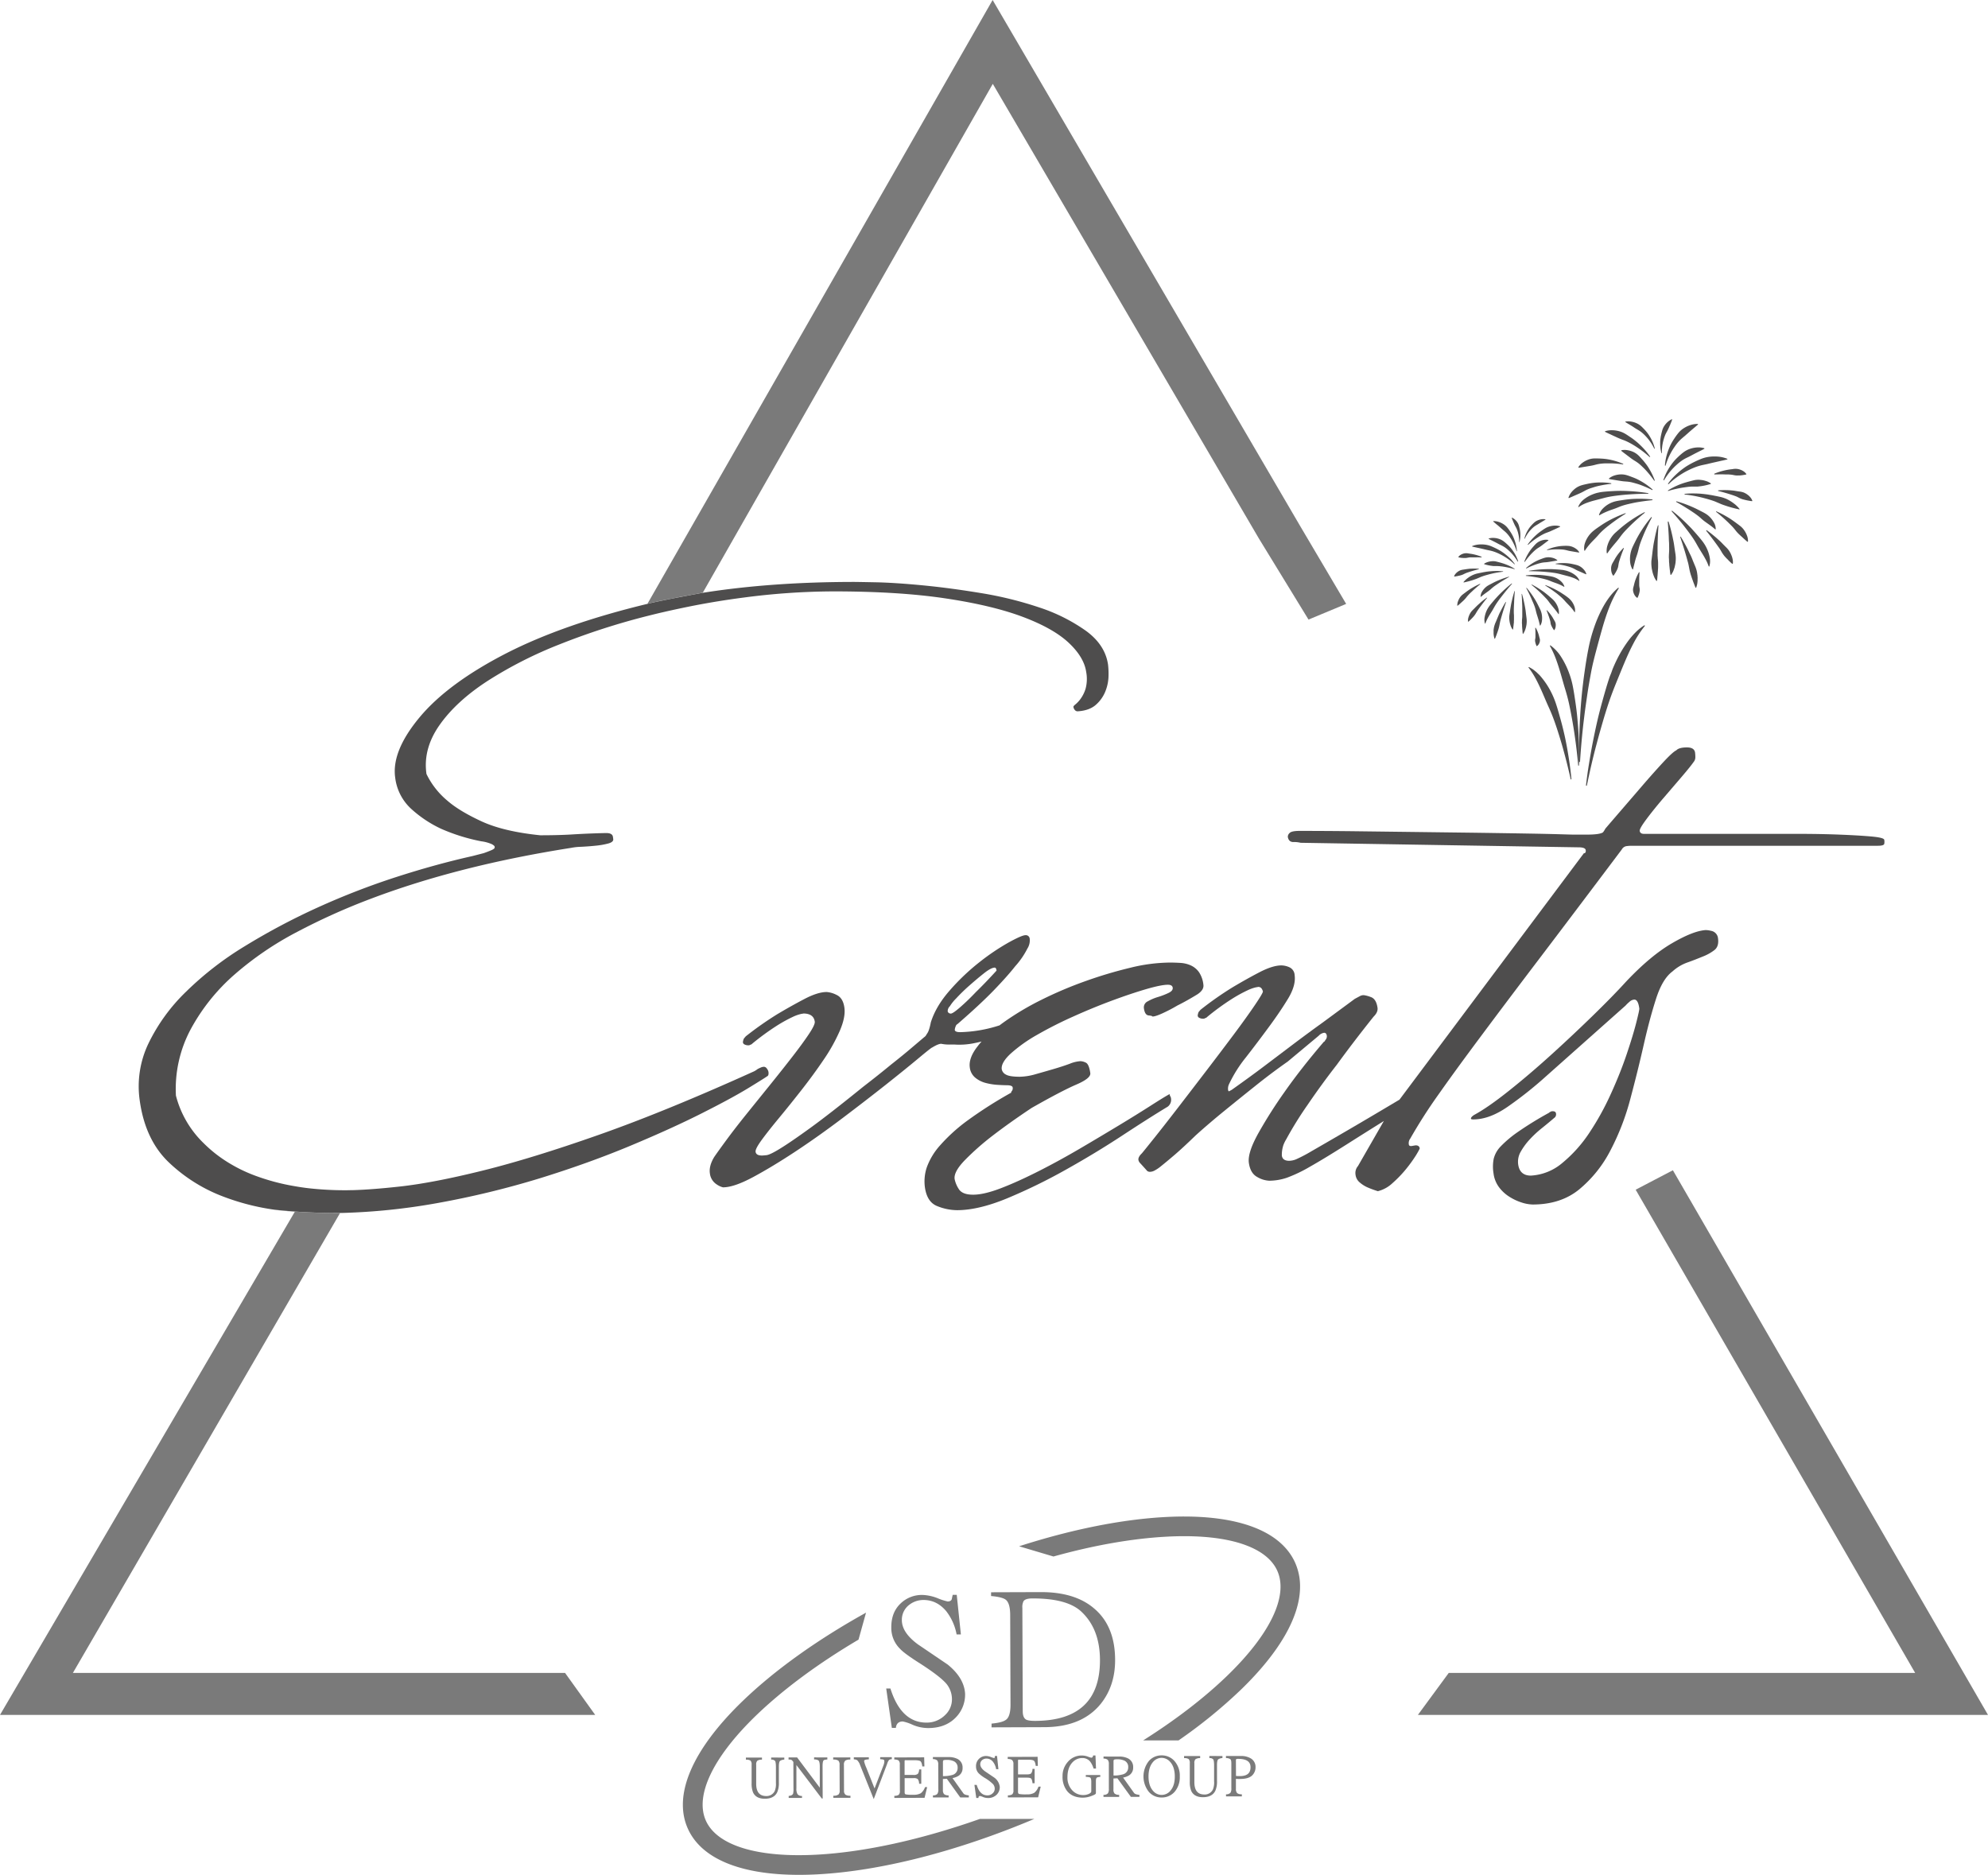 <?xml version="1.0" encoding="UTF-8"?> <svg xmlns="http://www.w3.org/2000/svg" viewBox="0 0 1059.29 999.04"> <defs> <style>.cls-1{fill:#7a7a7a;}.cls-2{fill:#4e4d4d;}</style> </defs> <g id="Слой_2" data-name="Слой 2"> <g id="Слой_1-2" data-name="Слой 1"> <polygon class="cls-1" points="1059.29 913.82 755.51 913.82 771.96 891.43 1020.48 891.43 871.55 633.95 891.38 623.59 900.1 638.65 1059.29 913.82"></polygon> <path class="cls-1" d="M410.91,936.53v1.1l.25,0a2.4,2.4,0,0,1,1.84.73c.2.3.43,1.08.44,3.13l0,8.57a9.69,9.69,0,0,1-.64,4.32,4.8,4.8,0,0,1-4.49,2.67h0c-3.61,0-5.37-2.15-5.38-6.56l0-10.13a2.81,2.81,0,0,1,.59-2.11,4.14,4.14,0,0,1,2.24-.6l.25,0v-1.1l-8.56,0v1.1l.26,0a4.27,4.27,0,0,1,2.2.52,3,3,0,0,1,.58,2.17l0,9.87a12.75,12.75,0,0,0,.74,4.83c1,2.29,3.16,3.45,6.28,3.45h0c3.3,0,5.53-1.18,6.62-3.46a12.2,12.2,0,0,0,.88-5.3l0-8.28c0-2,.29-2.74.53-3s.74-.62,2.13-.82l.24,0v-1.08Z"></path> <path class="cls-1" d="M433.78,936.45v1.1l.25,0a3.78,3.78,0,0,1,2.11.54c.31.32.67,1.12.68,3.15l0,11.35-12-16-.09-.11-4.55,0v1.11h.27a3.62,3.62,0,0,1,1.18.14,3.75,3.75,0,0,1,1.11,1.2l.05,13.94a11.64,11.64,0,0,1-.16,2.79c-.26.76-1,1.18-2.13,1.31l-.25,0v1.09l7.09,0V957l-.25,0a2.77,2.77,0,0,1-2.12-.92,5.64,5.64,0,0,1-.61-3.17l0-12.39,13.45,17.74.08.11h.47l-.06-17.1c0-2.09.27-2.88.49-3.15s.51-.38,1.81-.55l.24,0v-1.09Z"></path> <path class="cls-1" d="M452.89,956.88a4.36,4.36,0,0,1-2.37-.53,2.63,2.63,0,0,1-.79-2.23l-.05-13.71a2.77,2.77,0,0,1,.78-2.29,4.92,4.92,0,0,1,2.37-.53h.26v-1.11l-9.13,0v1.11h.26a4.59,4.59,0,0,1,2.47.58,2.94,2.94,0,0,1,.67,2.22l.05,13.7a2.79,2.79,0,0,1-.63,2.14,4.05,4.05,0,0,1-2.49.65l-.26,0V958l9.13,0v-1.12Z"></path> <path class="cls-1" d="M469,936.33v1.1l.25,0a7.21,7.21,0,0,1,1.48.2c.21.09.49.27.49,1a6.7,6.7,0,0,1-.51,2.15L466,953l-4.4-11.08a17,17,0,0,1-1.16-3.38.68.68,0,0,1,.48-.74,6.76,6.76,0,0,1,1.78-.28l.25,0v-1.1l-8,0v1.1l.25,0a3.23,3.23,0,0,1,1.56.44,7.09,7.09,0,0,1,1.52,2.54l7.28,18.17L472.67,940a6.73,6.73,0,0,1,1-2.11,2.17,2.17,0,0,1,1.27-.46l.25,0v-1.09Z"></path> <path class="cls-1" d="M492.88,952.34a7.2,7.2,0,0,1-2.22,3.2,7.39,7.39,0,0,1-3.93.83,20.15,20.15,0,0,1-4.1-.2c-.26-.09-.6-.31-.6-1l0-7.66,4.64,0a3.66,3.66,0,0,1,2.31.46,4.1,4.1,0,0,1,.76,2.29l0,.24h1.15l0-7.66h-1.14l0,.24a4.17,4.17,0,0,1-.69,2.16,3.58,3.58,0,0,1-2.35.56H482l0-7.06c0-.57.1-.73.15-.78a5.27,5.27,0,0,1,.77,0l4.32,0c2,0,2.84.28,3.17.51s.75.84,1,2.56l0,.23h1.15l-.12-4.84-15.93.06v1.1l.26,0a4.16,4.16,0,0,1,2,.48,2.71,2.71,0,0,1,.68,2.21l.05,14a2.73,2.73,0,0,1-.66,2.15,4.32,4.32,0,0,1-2.05.52l-.25,0v1.11l16.11-.06,1.38-5.7H493Z"></path> <path class="cls-1" d="M516,956.67c-1.39-.16-2.27-.5-2.63-1l-5.84-8.19a9.38,9.38,0,0,0,3.12-1.14,4.77,4.77,0,0,0,2.25-4.3,5,5,0,0,0-2.84-4.83,10.31,10.31,0,0,0-4.66-.93h-.06l-8.25,0v1.1l.25,0a3.38,3.38,0,0,1,2,.65,3.34,3.34,0,0,1,.59,2.29l.05,13.08a4.29,4.29,0,0,1-.51,2.49,3,3,0,0,1-2.11.81l-.25,0v1.1l8.35,0v-1.11l-.25,0a3.49,3.49,0,0,1-2.2-.7,3.14,3.14,0,0,1-.59-2.18l0-5.85,2.1-.1,7.14,9.93h4.56V956.7Zm-13.56-10.24,0-7.54c0-.48.11-.8.32-.92a4.33,4.33,0,0,1,1.39-.18l.64,0a7.87,7.87,0,0,1,2.88.5,3.59,3.59,0,0,1,2.59,3.7,3.77,3.77,0,0,1-2.95,3.86A16.79,16.79,0,0,1,502.39,946.43Z"></path> <path class="cls-1" d="M529.74,947.18l-4.9-3.31c-1.66-1.23-2.5-2.49-2.51-3.74a2.82,2.82,0,0,1,1.12-2.33,3.52,3.52,0,0,1,2.17-.72h0a4.37,4.37,0,0,1,3.47,1.71,8.59,8.59,0,0,1,1.66,3.73l0,.23h1.25l-.74-7.06H530.2l-.06.21c-.06.24-.11.48-.14.68s-.06.2-.42.2a9.29,9.29,0,0,1-1.56-.52,7.67,7.67,0,0,0-2.54-.55h0a5.29,5.29,0,0,0-5.41,5.61,5.07,5.07,0,0,0,1.49,3.69,19.14,19.14,0,0,0,3.42,2.52,21.48,21.48,0,0,1,4.21,3.24,3.71,3.71,0,0,1,.84,2.42,3.2,3.2,0,0,1-1.07,2.37,3.92,3.92,0,0,1-2.84,1.13h0c-2.65,0-4.5-1.77-5.64-5.4l-.06-.2h-1.21l1,7h1.15l0-.24c.07-.57.33-.82.87-.82a7,7,0,0,1,1.45.49,6.77,6.77,0,0,0,2.7.58h0a6.32,6.32,0,0,0,4.84-1.93,5.63,5.63,0,0,0,1.5-4v0A7.09,7.09,0,0,0,529.74,947.18Z"></path> <path class="cls-1" d="M553.31,952.13a7.13,7.13,0,0,1-2.23,3.2,7.27,7.27,0,0,1-3.92.82,20.44,20.44,0,0,1-4.1-.19c-.26-.1-.6-.31-.61-1.05l0-7.67h4.68c1.44,0,2,.25,2.26.46s.55.77.76,2.29l0,.24h1.14l0-7.66h-1.15l0,.24a4.08,4.08,0,0,1-.7,2.16c-.25.25-.86.55-2.35.55l-4.64,0,0-7.06c0-.58.09-.73.14-.78a5.64,5.64,0,0,1,.78,0l4.31,0h.08c2,0,2.77.28,3.1.51s.74.84,1,2.56l0,.23H553l-.12-4.84-15.93.06v1.1l.25,0a4.26,4.26,0,0,1,2,.48A2.74,2.74,0,0,1,540,940l0,14a2.7,2.7,0,0,1-.66,2.15,4.23,4.23,0,0,1-2.05.53l-.25,0v1.1l16.12-.05,1.38-5.7h-1.17Z"></path> <path class="cls-1" d="M578.56,945.85v1l.25,0a5.56,5.56,0,0,1,2.08.33c.27.2.58.74.59,2.18l0,5.19c0,.49-.42.94-1.25,1.33a7,7,0,0,1-3,.64,7.82,7.82,0,0,1-5.89-2.52,9.83,9.83,0,0,1-2.56-7c0-3.55,1-6.29,2.91-8.14a7,7,0,0,1,4.93-2.06h0a5.31,5.31,0,0,1,4.2,1.8,12,12,0,0,1,1.83,3.62l.06.19H584l-.29-7h-1.26l0,.2c-.24.9-.66,1-1,1a11.59,11.59,0,0,1-1.7-.54A9.64,9.64,0,0,0,568.85,939a11.13,11.13,0,0,0-2.68,7.47,12.23,12.23,0,0,0,2.49,8c1.91,2.29,4.71,3.44,8.33,3.44h.06a13,13,0,0,0,4.55-.91c2.06-.75,2.34-1.16,2.34-1.5l0-6.48c0-.95.19-1.56.56-1.83a4.09,4.09,0,0,1,1.52-.33l.25,0v-1Z"></path> <path class="cls-1" d="M602.58,957.49l4.56,0v-1.09l-.24,0c-1.39-.16-2.28-.5-2.63-1l-5.84-8.19a9.47,9.47,0,0,0,3.12-1.14,4.76,4.76,0,0,0,2.24-4.3,5,5,0,0,0-2.84-4.83,10.26,10.26,0,0,0-4.65-.93h-.06L588,936v1.1l.25,0a3.38,3.38,0,0,1,2,.65,3.45,3.45,0,0,1,.59,2.29l0,13.08a4.23,4.23,0,0,1-.5,2.49,3,3,0,0,1-2.11.81l-.25,0v1.1l8.35,0v-1.1l-.26,0a3.54,3.54,0,0,1-2.19-.71,3.13,3.13,0,0,1-.59-2.18l0-5.84,2.1-.11Zm-9.25-11.38,0-7.54c0-.48.12-.8.32-.92a4.52,4.52,0,0,1,1.4-.18l.63,0a7.88,7.88,0,0,1,2.89.5,3.6,3.6,0,0,1,2.59,3.7,3.78,3.78,0,0,1-3,3.86A16.79,16.79,0,0,1,593.33,946.11Z"></path> <path class="cls-1" d="M625.62,938.18a9,9,0,0,0-6.68-2.8h0a8.9,8.9,0,0,0-6.66,2.85,13.23,13.23,0,0,0-.13,16.59,8.87,8.87,0,0,0,6.83,3h0a9,9,0,0,0,6.89-3,11.88,11.88,0,0,0,2.77-8.19A11.7,11.7,0,0,0,625.62,938.18Zm-1.94,16a6.13,6.13,0,0,1-4.7,2.27h0a6,6,0,0,1-4.64-2.23c-1.55-1.78-2.35-4.33-2.36-7.58s.8-5.9,2.39-7.73a6,6,0,0,1,4.56-2.21h0a6.09,6.09,0,0,1,4.61,2.18c1.61,1.81,2.43,4.41,2.44,7.71S625.22,952.37,623.68,954.15Z"></path> <path class="cls-1" d="M644.39,935.71v1.1l.25,0a2.4,2.4,0,0,1,1.84.73c.19.3.43,1.08.44,3.13l0,8.57a9.69,9.69,0,0,1-.64,4.32,4.8,4.8,0,0,1-4.49,2.67h0c-3.6,0-5.37-2.15-5.38-6.56l0-10.13a2.81,2.81,0,0,1,.59-2.11,4.14,4.14,0,0,1,2.24-.6l.25,0v-1.1l-8.56,0v1.1l.26,0a4.27,4.27,0,0,1,2.2.52,3,3,0,0,1,.58,2.17l0,9.87a12.58,12.58,0,0,0,.73,4.83c1,2.29,3.16,3.45,6.27,3.45h0c3.3,0,5.53-1.18,6.62-3.46a12.2,12.2,0,0,0,.88-5.3l0-8.28c0-1.95.29-2.74.53-3s.74-.62,2.13-.82l.24,0v-1.08Z"></path> <path class="cls-1" d="M660.88,947.94c2.94,0,5.09-.65,6.37-1.92a6,6,0,0,0,1.75-4.4,5.22,5.22,0,0,0-2.42-4.57,9.83,9.83,0,0,0-5.39-1.34h-.05l-7.89,0v1.1l.25,0a3.88,3.88,0,0,1,2.12.63c.22.21.48.74.49,2.06l0,13.33a4.28,4.28,0,0,1-.45,2.44,2.94,2.94,0,0,1-2.14.86l-.25,0v1.1l8.44,0v-1.11h-.26a3.74,3.74,0,0,1-2.23-.63,3.08,3.08,0,0,1-.67-2.26l0-5.36C659.15,947.94,659.91,948,660.88,947.94Zm-2.33-9.66a1.36,1.36,0,0,1,.19-.92,2.2,2.2,0,0,1,.94-.12h.07c4.42,0,6.58,1.45,6.59,4.44,0,3.18-1.84,4.73-5.67,4.74a18.81,18.81,0,0,1-2.09-.08Z"></path> <path class="cls-1" d="M477.35,920.75c.25-2.29,1.48-3.43,3.68-3.44A23,23,0,0,1,486.1,919a21.22,21.22,0,0,0,8.46,1.82q9.54,0,15.06-6a17.34,17.34,0,0,0,4.62-12.33q-.51-8.41-9.29-15.52l-15.89-10.77q-8.49-6.27-8.51-12.84a10,10,0,0,1,4-8.26,12.26,12.26,0,0,1,7.58-2.52q7,0,12,5.88a28.6,28.6,0,0,1,5.59,12.48H512l-2.21-21.1h-2.14q-.28,1.11-.48,2.22c-.26.87-1,1.3-2.23,1.31a31.57,31.57,0,0,1-5.36-1.75,24.18,24.18,0,0,0-8-1.73,16.3,16.3,0,0,0-11.55,4.4q-5.15,4.74-5.11,12.88a15.53,15.53,0,0,0,4.61,11.37q2.34,2.6,10.92,8,10.43,6.72,13.84,10.69a13,13,0,0,1,2.95,8.42,11.37,11.37,0,0,1-3.76,8.34,13.8,13.8,0,0,1-9.81,3.93q-13.51,0-19.22-18.18h-2.24l3,21Z"></path> <path class="cls-1" d="M583.32,857.38q-10.19-9-28.55-9l-26.68.09v2q6.25.56,8,2.12,2.16,1.93,2.18,8l.17,47.76c0,3.84-.66,6.42-2,7.72s-4.07,2-8.1,2.38v2l28.11-.1q20.2-.06,30.22-12.61,7.56-9.6,7.51-23.27Q594.13,866.73,583.32,857.38ZM551.62,917c-2.53,0-4.2-.25-5-.77q-1.65-1.07-1.66-4.39l-.2-55a7,7,0,0,1,.61-3.61c.68-1,2.25-1.48,4.71-1.48q19-.07,26.5,7.42,9.47,9.15,9.53,25.37Q586.19,916.86,551.62,917Z"></path> <path class="cls-1" d="M522.17,969.23c-31.19,11-61.35,17.7-87.14,19.07-31.7,1.69-53.22-5-59-18.35s3.93-33.66,26.75-55.74c14.51-14,33.21-27.83,54.68-40.51l4-14.38c-26.13,14.52-48.84,30.75-66,47.35-26.52,25.67-36.85,49.63-29.07,67.47,7.06,16.2,28,24.9,59.34,24.9q4.77,0,9.87-.27c33.78-1.8,74.63-12.26,115.53-29.54ZM690.23,833c-7.77-17.85-32.35-26.59-69.21-24.63-23.4,1.24-50.19,6.64-78,15.59l18.32,5.45c21.5-6,42-9.6,60.29-10.57,3.23-.18,6.35-.26,9.36-.26,13.28,0,24.39,1.65,32.84,4.81s14.23,7.8,16.84,13.8c5.82,13.35-3.93,33.67-26.75,55.74-12.23,11.83-27.44,23.5-44.78,34.46H628a268,268,0,0,0,33.13-26.93c20.76-20.08,31.6-39.12,31.6-55A30.9,30.9,0,0,0,690.23,833Z"></path> <path class="cls-2" d="M888.78,257.75a29.34,29.34,0,0,1,2.84-3.46,41.48,41.48,0,0,1,3.28-3.07,40.32,40.32,0,0,1,3.64-2.7,44,44,0,0,1,4-2.24c1.37-.67,2.77-1.31,4.21-1.87a18.24,18.24,0,0,1,4.49-1.06,22.29,22.29,0,0,1,4.62,0,16.64,16.64,0,0,1,4.48,1.12.17.17,0,0,1,.1.23.19.19,0,0,1-.12.11h0c-1.49.41-2.93.67-4.34,1s-2.79.63-4.15.94c-.68.18-1.37.32-2,.49l-2.06.44a28.08,28.08,0,0,0-4.08,1.13,38.66,38.66,0,0,0-3.92,1.7,37.54,37.54,0,0,0-3.77,2.09,41.35,41.35,0,0,0-3.57,2.48c-.58.44-1.14.9-1.69,1.38s-1.1,1-1.61,1.49h0a.18.18,0,0,1-.25,0A.17.17,0,0,1,888.78,257.75Z"></path> <path class="cls-2" d="M881.41,256.13a53,53,0,0,0-3.76-4.79c-.66-.76-1.35-1.48-2.06-2.17s-1.42-1.37-2.17-2A21.26,21.26,0,0,0,871,245.5a27.64,27.64,0,0,1-2.34-1.61l-2.29-1.74c-.79-.6-1.61-1.18-2.47-1.91h0a.19.19,0,0,1,0-.27.24.24,0,0,1,.11-.06,8.68,8.68,0,0,1,3.33,0,12.37,12.37,0,0,1,3.15,1,10.5,10.5,0,0,1,2.67,1.89c.78.77,1.48,1.59,2.2,2.38s1.36,1.64,2,2.49,1.17,1.75,1.7,2.65a34.52,34.52,0,0,1,2.65,5.61v0a.17.17,0,0,1-.1.22A.17.17,0,0,1,881.41,256.13Z"></path> <path class="cls-2" d="M864.79,247.47a52.31,52.31,0,0,0-6.06-.56c-1,0-2,0-3,0s-2,.09-2.94.2a20.85,20.85,0,0,0-2.85.58,24.57,24.57,0,0,1-2.78.59l-2.84.47c-1,.16-2,.35-3.08.48h0a.19.19,0,0,1-.21-.17.16.16,0,0,1,0-.12,8.85,8.85,0,0,1,2.29-2.43,12.1,12.1,0,0,1,2.92-1.57,10.08,10.08,0,0,1,3.2-.65c1.1,0,2.18,0,3.24.05s2.12.13,3.17.27,2.08.35,3.1.58a36.28,36.28,0,0,1,5.89,1.94h0a.17.17,0,0,1,.09.23A.18.18,0,0,1,864.79,247.47Z"></path> <path class="cls-2" d="M858.37,257.85a53,53,0,0,0-6,.95c-1,.22-2,.46-2.9.75s-1.89.57-2.8.92a20.43,20.43,0,0,0-2.62,1.27c-.84.46-1.67.89-2.54,1.26l-2.64,1.15c-.91.4-1.81.83-2.87,1.23h0a.18.18,0,0,1-.24-.11.17.17,0,0,1,0-.12,9,9,0,0,1,1.61-2.92,12.69,12.69,0,0,1,2.44-2.25,10.54,10.54,0,0,1,3-1.41c1-.31,2.11-.53,3.15-.76s2.09-.39,3.14-.52,2.09-.18,3.14-.21a36.32,36.32,0,0,1,6.19.42h0a.17.17,0,0,1,.14.2A.16.16,0,0,1,858.37,257.85Z"></path> <path class="cls-2" d="M880.31,261.11a52.42,52.42,0,0,0-5.56-2.47c-.93-.36-1.88-.68-2.83-.95s-1.9-.55-2.86-.76a21.79,21.79,0,0,0-2.88-.36,23.85,23.85,0,0,1-2.82-.33l-2.84-.46c-1-.16-2-.29-3.08-.53h0a.18.18,0,0,1-.14-.22.2.2,0,0,1,.06-.11,8.81,8.81,0,0,1,2.94-1.57,12.59,12.59,0,0,1,3.27-.56,10.38,10.38,0,0,1,3.24.42c1.05.31,2.06.71,3.06,1.08s2,.8,2.91,1.26,1.86,1,2.75,1.54a35.43,35.43,0,0,1,5,3.73l0,0a.17.17,0,0,1,0,.24A.18.18,0,0,1,880.31,261.11Z"></path> <path class="cls-2" d="M888.83,261.31a23.77,23.77,0,0,1,2.57-1.49c.87-.46,1.77-.87,2.68-1.27s1.84-.74,2.79-1.06l.71-.23.71-.21c.48-.14,1-.29,1.45-.41s1-.25,1.46-.39l1.48-.36a9.5,9.5,0,0,1,1.5-.21,7.72,7.72,0,0,1,1.52,0c.51.05,1,.1,1.53.18a13.67,13.67,0,0,1,1.5.37l.74.23c.24.09.48.2.72.31a10.11,10.11,0,0,1,1.39.79.18.18,0,0,1,0,.26.25.25,0,0,1-.1.08h0a32.08,32.08,0,0,1-5.72,1.24c-.46.05-.92.13-1.38.15s-.92,0-1.39,0l-1.41,0q-.71,0-1.41.09c-.47,0-.93.1-1.4.15l-.71.09-.7.11c-.94.12-1.88.29-2.82.48s-1.87.39-2.81.62c-.47.11-.93.24-1.4.37s-.94.26-1.38.41h0a.19.19,0,0,1-.23-.11A.2.2,0,0,1,888.83,261.31Z"></path> <path class="cls-2" d="M897.55,263.19a33.49,33.49,0,0,1,3.86-.25c1.29,0,2.57,0,3.86.09.65,0,1.29.1,1.94.15s1.28.15,1.93.22,1.28.19,1.92.3l1,.16,1,.19,1,.2c.32.06.65.11,1,.19l1.92.42a17.74,17.74,0,0,1,1.88.58c.31.11.61.23.92.36s.59.29.88.43c.59.31,1.16.63,1.73,1s1.09.75,1.62,1.15l.78.61.73.69a16,16,0,0,1,1.35,1.49.19.19,0,0,1,0,.26.26.26,0,0,1-.15,0h0a62.52,62.52,0,0,1-7.36-2l-.87-.3-.87-.31-.85-.34c-.29-.13-.56-.26-.85-.37l-1.71-.73c-.57-.25-1.16-.44-1.75-.65l-.88-.29-.9-.27c-.59-.17-1.19-.36-1.8-.51s-1.2-.34-1.81-.48-1.22-.3-1.83-.43c-1.23-.27-2.46-.52-3.71-.72-.62-.11-1.25-.2-1.87-.29s-1.27-.16-1.88-.2h0a.18.18,0,0,1-.16-.19A.18.18,0,0,1,897.55,263.19Z"></path> <path class="cls-2" d="M878.15,263.11c-3.28,0-6.49.1-9.72.33-1.6.1-3.21.24-4.8.41s-3.18.37-4.75.62a44.38,44.38,0,0,0-4.63,1l-4.5,1.17a41.68,41.68,0,0,0-4.37,1.36,19.32,19.32,0,0,0-4.17,2.17h0a.17.17,0,0,1-.25,0,.18.18,0,0,1,0-.16,9.83,9.83,0,0,1,3.22-4.07,18.51,18.51,0,0,1,4.52-2.54,20.87,20.87,0,0,1,2.43-.79l1.24-.26c.41-.09.83-.13,1.24-.2,1.67-.2,3.34-.32,5-.42s3.3-.17,4.94-.17,3.28.07,4.92.16a92.28,92.28,0,0,1,9.72,1.06h0a.17.17,0,0,1,.15.2A.18.18,0,0,1,878.15,263.11Z"></path> <path class="cls-2" d="M880.41,266.51c-2.54.28-5,.6-7.48,1-1.23.2-2.46.45-3.67.72s-2.41.54-3.59.88a28.16,28.16,0,0,0-3.45,1.22c-1.11.46-2.22.87-3.34,1.25s-2.2.8-3.29,1.28a26.49,26.49,0,0,0-3.3,1.69h0a.19.19,0,0,1-.26-.06.26.26,0,0,1,0-.15,8.3,8.3,0,0,1,2.17-3.48,14,14,0,0,1,7-3.81c1.3-.28,2.6-.45,3.88-.65s2.56-.34,3.84-.45,2.56-.15,3.84-.17a66.48,66.48,0,0,1,7.62.34h0a.17.17,0,0,1,.16.19A.18.18,0,0,1,880.41,266.51Z"></path> <path class="cls-2" d="M866.22,273.71c-2.16,1.37-4.24,2.75-6.26,4.23-1,.73-2,1.49-3,2.27s-1.93,1.55-2.84,2.37a28.71,28.71,0,0,0-2.55,2.63c-.8.9-1.61,1.76-2.44,2.59s-1.63,1.69-2.39,2.6a26.69,26.69,0,0,0-2.22,3h0a.19.19,0,0,1-.26.05.2.2,0,0,1-.08-.12,8.33,8.33,0,0,1,.4-4.08,14.28,14.28,0,0,1,1.88-3.64,14,14,0,0,1,2.76-2.88c1-.83,2.12-1.56,3.18-2.3s2.15-1.44,3.25-2.1,2.24-1.27,3.37-1.85a67.22,67.22,0,0,1,7-3h0a.19.19,0,0,1,.23.1A.21.21,0,0,1,866.22,273.71Z"></path> <path class="cls-2" d="M876.33,273.28c-1.94,1.6-3.83,3.22-5.65,4.91q-1.36,1.26-2.67,2.58c-.87.87-1.73,1.75-2.55,2.65a35.88,35.88,0,0,0-2.27,2.85c-.71,1-1.45,1.9-2.22,2.8s-1.52,1.8-2.27,2.73-1.46,1.91-2.21,3h0a.19.19,0,0,1-.26,0,.2.2,0,0,1-.08-.12,9.42,9.42,0,0,1,.36-4,15.68,15.68,0,0,1,1.64-3.66,15.21,15.21,0,0,1,2.47-3.05c1-.89,1.94-1.72,2.91-2.56s2-1.64,3-2.41,2.06-1.49,3.11-2.2a70.41,70.41,0,0,1,6.52-3.84h0a.18.18,0,0,1,.24.07A.2.2,0,0,1,876.33,273.28Z"></path> <path class="cls-2" d="M880.17,275.76c-1.18,2.23-2.29,4.45-3.31,6.72-.52,1.13-1,2.26-1.47,3.41s-.92,2.28-1.33,3.43a34,34,0,0,0-1,3.51c-.28,1.17-.6,2.31-1,3.43s-.71,2.25-1,3.4-.61,2.32-.89,3.62h0a.18.18,0,0,1-.22.14.2.2,0,0,1-.12-.08,9.45,9.45,0,0,1-1.22-3.85,15.8,15.8,0,0,1,.1-4,15.27,15.27,0,0,1,1.1-3.77c.53-1.19,1.13-2.34,1.69-3.48s1.18-2.27,1.82-3.38,1.32-2.17,2-3.22a65.86,65.86,0,0,1,4.53-6.06h0a.16.16,0,0,1,.24,0A.17.17,0,0,1,880.17,275.76Z"></path> <path class="cls-2" d="M873.6,305.08c-.07,1.17-.14,2.3-.15,3.44s0,2.24,0,3.33a9.83,9.83,0,0,0,.22,1.63,4.87,4.87,0,0,1,0,1.57,12.12,12.12,0,0,1-.37,1.59,10.91,10.91,0,0,1-.71,1.8v0a.22.22,0,0,1-.3.09l0,0a4.63,4.63,0,0,1-1.37-1.54,6.28,6.28,0,0,1-.68-1.8,4.39,4.39,0,0,1,0-1.84c.12-.61.33-1.19.45-1.78a21.65,21.65,0,0,1,1.06-3.4,22.12,22.12,0,0,1,1.52-3.18h0a.17.17,0,0,1,.24-.06A.15.15,0,0,1,873.6,305.08Z"></path> <path class="cls-2" d="M865.26,292.22c-.51,1.25-1,2.46-1.42,3.69-.23.61-.43,1.23-.62,1.84s-.39,1.22-.56,1.83a7.33,7.33,0,0,0-.2.93q-.09.47-.15.93a6.58,6.58,0,0,1-.5,1.76c-.07.14-.12.28-.18.42l-.2.42-.23.42c-.07.14-.14.28-.22.42s-.36.57-.53.87a7.58,7.58,0,0,1-.65.93h0a.2.2,0,0,1-.29,0l0,0a5.32,5.32,0,0,1-.9-2.12,5.24,5.24,0,0,1-.13-1.1,7.9,7.9,0,0,1,0-1.09,6.51,6.51,0,0,1,.21-1.05,5.83,5.83,0,0,1,.4-1l.25-.47.27-.45c.18-.3.35-.61.52-.91l.5-.89q.27-.45.54-.87c.38-.57.77-1.13,1.18-1.67a28.6,28.6,0,0,1,2.64-3h0a.18.18,0,0,1,.25,0A.19.19,0,0,1,865.26,292.22Z"></path> <path class="cls-2" d="M883.7,280.11c-.17,2.45-.3,4.92-.38,7.38-.05,1.22-.07,2.45-.09,3.68s0,2.44,0,3.66v.91c0,.3,0,.61.06.91,0,.61.07,1.21.13,1.82s.09,1.2.09,1.8,0,1.19,0,1.8-.06,1.19-.09,1.79-.1,1.21-.13,1.81-.11,1.22-.16,1.84a16.71,16.71,0,0,1-.22,1.91h0a.19.19,0,0,1-.22.15.24.24,0,0,1-.12-.07,16.24,16.24,0,0,1-1-1.71,19.06,19.06,0,0,1-.71-1.82,15.6,15.6,0,0,1-.49-1.87c-.07-.31-.13-.63-.2-.94s-.08-.63-.13-.95c-.06-.63-.13-1.27-.13-1.9s0-1.26.09-1.89.15-1.26.23-1.88l.23-1.87c.13-1.25.32-2.48.49-3.72s.43-2.45.67-3.67c.5-2.45,1-4.86,1.77-7.26a.16.16,0,0,1,.21-.11.18.18,0,0,1,.13.17Z"></path> <path class="cls-2" d="M889.08,278c.76,2.29,1.34,4.59,1.88,6.93.27,1.16.5,2.34.74,3.51s.4,2.37.56,3.56l.27,1.79c.09.6.2,1.2.27,1.8s.12,1.21.13,1.82a16,16,0,0,1-.09,1.83c0,.31-.06.61-.1.91s-.11.61-.17.92-.13.6-.2.91c0,.15-.07.3-.11.45l-.15.45a17.07,17.07,0,0,1-.66,1.76,14.13,14.13,0,0,1-1,1.65.18.18,0,0,1-.26.05.21.21,0,0,1-.08-.11v0a15.88,15.88,0,0,1-.27-1.83c-.07-.59-.16-1.18-.21-1.76s-.13-1.16-.17-1.73c0-.29,0-.58-.06-.86l-.07-.87c0-.57,0-1.14-.06-1.72s0-1.15,0-1.73c.06-1.16.16-2.33.13-3.5s0-2.34-.09-3.51-.09-2.36-.16-3.53c-.12-2.36-.29-4.73-.5-7.08v0a.17.17,0,0,1,.15-.19A.17.17,0,0,1,889.08,278Z"></path> <path class="cls-2" d="M895.56,286c1.29,2,2.41,4.13,3.51,6.27.54,1.06,1,2.14,1.56,3.23s1,2.2,1.42,3.31l.69,1.68c.23.55.48,1.11.7,1.68s.41,1.14.57,1.73a15.47,15.47,0,0,1,.35,1.8c0,.3.09.6.12.91s0,.62.06.93,0,.61,0,.92c0,.16,0,.31,0,.47l0,.47a16.71,16.71,0,0,1-.21,1.87,14.85,14.85,0,0,1-.53,1.84.18.18,0,0,1-.24.1.15.15,0,0,1-.1-.09h0a18.16,18.16,0,0,1-.7-1.71c-.22-.56-.45-1.11-.63-1.66s-.41-1.09-.59-1.64c-.1-.27-.18-.54-.27-.82l-.28-.82c-.18-.54-.32-1.09-.47-1.65s-.26-1.12-.37-1.69c-.23-1.14-.41-2.3-.73-3.43s-.61-2.26-.94-3.39-.65-2.26-1-3.38c-.69-2.26-1.43-4.52-2.2-6.75v0a.18.18,0,0,1,.11-.22A.19.19,0,0,1,895.56,286Z"></path> <path class="cls-2" d="M909.58,282.67c1.58,1.1,3,2.29,4.5,3.53.72.62,1.42,1.26,2.13,1.9s1.37,1.33,2,2l1,1c.35.35.7.68,1,1s.64.73.93,1.11a11.39,11.39,0,0,1,.78,1.25c.11.22.23.43.33.65s.2.46.29.69a9.39,9.39,0,0,1,.49,1.41,11,11,0,0,1,.31,1.49,9.13,9.13,0,0,1,0,1.57.19.19,0,0,1-.21.18l-.1,0h0a11.59,11.59,0,0,1-1.14-1c-.35-.34-.7-.66-1-1s-.65-.67-1-1l-.91-1c-.3-.35-.56-.71-.83-1.08a12.35,12.35,0,0,1-.74-1.14c-.47-.79-.91-1.61-1.45-2.36s-1.08-1.51-1.63-2.26-1.1-1.5-1.67-2.25c-1.12-1.49-2.28-3-3.45-4.44v0a.17.17,0,0,1,0-.24A.18.18,0,0,1,909.58,282.67Z"></path> <path class="cls-2" d="M914.58,272.48a54.6,54.6,0,0,1,5.28,2.69c.86.51,1.71,1,2.54,1.57s1.65,1.14,2.45,1.74,1.63,1.19,2.43,1.83a10.39,10.39,0,0,1,2.1,2.24,12.07,12.07,0,0,1,1.46,2.78,7.89,7.89,0,0,1,.56,3.17.19.19,0,0,1-.21.18.21.21,0,0,1-.11,0h0c-.84-.69-1.56-1.32-2.28-2s-1.39-1.25-2.06-1.89a17.45,17.45,0,0,1-1.88-2.05,27.19,27.19,0,0,0-1.84-2.18c-.66-.68-1.35-1.35-2-2s-1.4-1.33-2.12-2c-1.44-1.31-2.93-2.56-4.46-3.81a.17.17,0,0,1,0-.24.19.19,0,0,1,.21,0Z"></path> <path class="cls-2" d="M915.53,261.29a39.51,39.51,0,0,1,4.87-.1c.81,0,1.62.09,2.44.15s1.63.2,2.44.34l1.24.19c.41.06.83.1,1.24.19a10.12,10.12,0,0,1,1.23.33,8.64,8.64,0,0,1,1.15.55,6.16,6.16,0,0,1,.55.33l.53.38a6.78,6.78,0,0,1,1,.87c.16.16.31.33.45.5a4.39,4.39,0,0,1,.41.53,8.39,8.39,0,0,1,.63,1.23.21.21,0,0,1-.12.26h-.11a10.85,10.85,0,0,1-1.29-.18c-.19-.05-.41-.07-.6-.11l-.58-.11c-.2,0-.37-.1-.56-.13s-.38-.08-.57-.12c-.37-.08-.71-.19-1.09-.27a10.17,10.17,0,0,1-1.06-.36,8.46,8.46,0,0,1-1-.45c-.34-.18-.69-.34-1-.51l-.52-.24c-.18-.08-.37-.14-.55-.21-.72-.27-1.46-.52-2.21-.76s-1.49-.49-2.25-.7c-1.52-.46-3-.87-4.63-1.26a.18.18,0,0,1-.12-.22.18.18,0,0,1,.15-.13Z"></path> <path class="cls-2" d="M913.4,252.44a33.05,33.05,0,0,1,4.17-1.43c.71-.19,1.43-.36,2.15-.52l1.1-.2,1.11-.17L923,250c.38-.06.75-.13,1.14-.17a7.24,7.24,0,0,1,1.14,0,7.44,7.44,0,0,1,1.15.18,7.68,7.68,0,0,1,1.12.36,5.31,5.31,0,0,1,.55.23,5.45,5.45,0,0,1,.53.29c.18.1.35.21.52.32a4.3,4.3,0,0,1,.49.38,5.94,5.94,0,0,1,.85.95.19.19,0,0,1,0,.28.09.09,0,0,1-.06,0h0a10.47,10.47,0,0,1-1.18.25l-.55.09-.54.08-.51.05-.52.06-.51,0-.5,0a5.55,5.55,0,0,1-1,0,5.82,5.82,0,0,1-1-.13l-1-.19c-.34-.05-.69-.11-1-.13l-1-.07-1.06,0c-.7,0-1.42-.06-2.13-.06-1.43,0-2.86,0-4.33.05a.19.19,0,0,1-.18-.17.18.18,0,0,1,.11-.17Z"></path> <path class="cls-2" d="M891,272.18c2.39,1.86,4.66,3.88,6.87,6q1.64,1.58,3.23,3.23c1,1.11,2.06,2.26,3.06,3.43s2,2.34,2.95,3.56a21.31,21.31,0,0,1,1.33,1.93,19.63,19.63,0,0,1,1.1,2.08,19.25,19.25,0,0,1,1.45,4.56,10.16,10.16,0,0,1-.16,4.81.18.18,0,0,1-.23.12.19.19,0,0,1-.12-.11h0a26.47,26.47,0,0,0-1.81-4c-.68-1.27-1.43-2.49-2.19-3.71s-1.51-2.46-2.23-3.74a43.31,43.31,0,0,0-2.3-3.78q-1.26-1.83-2.61-3.62t-2.75-3.55q-2.8-3.51-5.83-6.89h0a.18.18,0,0,1,0-.25A.2.2,0,0,1,891,272.18Z"></path> <path class="cls-2" d="M893.29,267.13a58.93,58.93,0,0,1,6.22,2.08c1,.4,2,.83,3,1.28s2,.95,3,1.47,2,1,3,1.58a12.06,12.06,0,0,1,2.69,2.1,13.23,13.23,0,0,1,2.07,2.82,7.06,7.06,0,0,1,.94,3.45.18.18,0,0,1-.19.19.17.17,0,0,1-.12-.05h0a30.37,30.37,0,0,0-2.5-2c-.83-.61-1.65-1.19-2.48-1.78a26.9,26.9,0,0,1-2.4-1.92,27.57,27.57,0,0,0-2.43-2c-.85-.63-1.73-1.23-2.62-1.82s-1.78-1.18-2.7-1.74c-1.81-1.15-3.68-2.25-5.57-3.31h0a.19.19,0,0,1-.07-.24A.18.18,0,0,1,893.29,267.13Z"></path> <path class="cls-2" d="M886.36,255.73a28.38,28.38,0,0,1,3.12-6.59,33.08,33.08,0,0,1,2.17-3,27.42,27.42,0,0,1,2.57-2.72c.22-.22.46-.43.69-.64s.46-.43.71-.63l.73-.62.76-.58a12.21,12.21,0,0,1,3.39-1.78,16.42,16.42,0,0,1,1.86-.5,15.18,15.18,0,0,1,1.9-.24,11.2,11.2,0,0,1,3.81.39.18.18,0,0,1,.12.23.21.21,0,0,1-.08.11h0c-1.12.64-2.2,1.11-3.23,1.65-.52.24-1,.52-1.53.76l-.74.4c-.25.12-.5.25-.74.39l-.74.39c-.24.13-.48.26-.73.38l-.74.38c-.24.12-.5.22-.75.36a18.93,18.93,0,0,0-2.92,1.69,27.39,27.39,0,0,0-2.66,2.17,29.92,29.92,0,0,0-2.46,2.45,35.09,35.09,0,0,0-4.18,5.68h0a.17.17,0,0,1-.23.06A.15.15,0,0,1,886.36,255.73Z"></path> <path class="cls-2" d="M887.14,248a29.28,29.28,0,0,1,1.52-7.31,33.83,33.83,0,0,1,1.43-3.5A29.52,29.52,0,0,1,892,233.9a38.1,38.1,0,0,1,2.28-3.15,12.28,12.28,0,0,1,2.93-2.59,15.84,15.84,0,0,1,1.71-.95,14.11,14.11,0,0,1,1.83-.71,11.71,11.71,0,0,1,3.86-.59.19.19,0,0,1,.18.19.18.18,0,0,1-.06.14h0c-1,.9-1.92,1.63-2.82,2.41-.46.37-.89.77-1.33,1.14-.22.18-.44.38-.65.57s-.44.37-.64.57-.42.38-.64.56-.41.38-.63.57-.43.37-.65.55-.44.35-.65.55a20.2,20.2,0,0,0-2.5,2.4,27.71,27.71,0,0,0-2.11,2.8,33.34,33.34,0,0,0-1.84,3,34.57,34.57,0,0,0-2.76,6.67h0a.16.16,0,0,1-.21.11A.17.17,0,0,1,887.14,248Z"></path> <path class="cls-2" d="M885.28,241.47a18.45,18.45,0,0,1-.66-4.91c0-.42,0-.84,0-1.26l.09-1.25.19-1.25c.06-.42.17-.83.26-1.24l.13-.63.16-.62c.12-.41.21-.83.34-1.24s.3-.8.48-1.19c.05-.1.09-.2.14-.29l.17-.28c.11-.18.23-.36.35-.54a9.91,9.91,0,0,1,3.86-3.37.15.15,0,0,1,.19.07.1.1,0,0,1,0,.09v0a12.45,12.45,0,0,1-.41,1.22c-.15.38-.33.73-.46,1.12s-.31.73-.47,1.08l-.12.26-.11.27-.23.53c-.33.68-.63,1.37-1,2-.2.32-.36.67-.54,1l-.26.52-.21.54a24.22,24.22,0,0,0-1.65,9.26h0a.13.13,0,0,1-.13.13A.12.12,0,0,1,885.28,241.47Z"></path> <path class="cls-2" d="M881.43,239a26.47,26.47,0,0,0-2.85-4.61,24,24,0,0,0-1.73-2,20.37,20.37,0,0,0-1.9-1.82,14.83,14.83,0,0,0-2.14-1.48c-.18-.12-.37-.22-.55-.33l-.55-.33-.53-.34c-.19-.11-.37-.23-.54-.35-1.43-1-2.95-1.77-4.58-2.84h0a.15.15,0,0,1,0-.2.21.21,0,0,1,.1-.06,8.68,8.68,0,0,1,2.92,0,11.12,11.12,0,0,1,2.82.82,9.53,9.53,0,0,1,2.48,1.56c.74.65,1.4,1.36,2.06,2.06a22.61,22.61,0,0,1,1.81,2.23,26.09,26.09,0,0,1,1.48,2.42,22.14,22.14,0,0,1,2,5.23.14.14,0,0,1-.1.16.15.15,0,0,1-.15-.07Z"></path> <path class="cls-2" d="M878.9,243.48a52,52,0,0,0-5.43-4.32c-.94-.66-1.9-1.29-2.87-1.88s-2-1.16-3-1.67a23.4,23.4,0,0,0-3.1-1.31c-1-.39-2-.79-3-1.26s-2-.91-3-1.39-2.09-.93-3.21-1.53h0a.19.19,0,0,1-.08-.26.2.2,0,0,1,.11-.09,11.38,11.38,0,0,1,3.7-.52,15.62,15.62,0,0,1,3.67.52,12.87,12.87,0,0,1,3.39,1.44c1.06.63,2.05,1.34,3.05,2s1.94,1.42,2.87,2.18,1.79,1.59,2.63,2.42a38.17,38.17,0,0,1,4.58,5.43.17.17,0,0,1,0,.24.18.18,0,0,1-.22,0Z"></path> <path class="cls-2" d="M806.94,300.68c-.36-.37-.75-.73-1.15-1.07s-.8-.67-1.22-1a28,28,0,0,0-2.57-1.78,26.66,26.66,0,0,0-2.71-1.51,27,27,0,0,0-2.82-1.22,20.22,20.22,0,0,0-2.93-.81l-1.48-.32c-.49-.12-1-.22-1.47-.35-1-.23-2-.47-3-.68s-2-.41-3.12-.71h0a.13.13,0,0,1-.09-.16.14.14,0,0,1,.08-.09,12,12,0,0,1,3.22-.8,15.35,15.35,0,0,1,3.32,0,13.29,13.29,0,0,1,3.24.76c1,.4,2,.86,3,1.35a27.6,27.6,0,0,1,2.86,1.61,31.1,31.1,0,0,1,2.62,1.94A29,29,0,0,1,805.1,298a21.28,21.28,0,0,1,2,2.49.13.13,0,0,1,0,.17.12.12,0,0,1-.16,0Z"></path> <path class="cls-2" d="M812.23,299.23a25.63,25.63,0,0,1,1.91-4c.38-.65.79-1.29,1.22-1.91s.92-1.21,1.43-1.79,1-1.16,1.58-1.71a7.43,7.43,0,0,1,1.92-1.36,8.56,8.56,0,0,1,2.26-.74,6.25,6.25,0,0,1,2.4,0,.13.13,0,0,1,.11.16.22.22,0,0,1,0,.08h0c-.62.52-1.21.94-1.78,1.37l-1.65,1.26a19.89,19.89,0,0,1-1.68,1.15,14.31,14.31,0,0,0-1.71,1.21c-.54.45-1.06.93-1.56,1.43s-1,1-1.48,1.56a38.88,38.88,0,0,0-2.71,3.45.12.12,0,0,1-.17,0,.11.11,0,0,1,0-.14Z"></path> <path class="cls-2" d="M824.34,292.89a25.49,25.49,0,0,1,4.25-1.4q1.1-.25,2.22-.42c.76-.09,1.52-.16,2.28-.19s1.55-.06,2.33,0a7.3,7.3,0,0,1,2.31.46,9.07,9.07,0,0,1,2.1,1.13,6.37,6.37,0,0,1,1.64,1.75.14.14,0,0,1-.05.19l-.08,0h0c-.81-.1-1.51-.23-2.22-.35l-2-.34a17.8,17.8,0,0,1-2-.42,15.51,15.51,0,0,0-2.05-.42c-.7-.08-1.4-.12-2.12-.14s-1.43,0-2.15,0a38.61,38.61,0,0,0-4.36.4.12.12,0,0,1-.06-.23Z"></path> <path class="cls-2" d="M829,300.35a26.21,26.21,0,0,1,4.45-.3c.75,0,1.51.06,2.26.14s1.51.22,2.26.38,1.51.32,2.26.54a7.74,7.74,0,0,1,2.13,1,9,9,0,0,1,1.75,1.62,6.35,6.35,0,0,1,1.16,2.1.14.14,0,0,1-.09.17h-.1c-.76-.29-1.41-.6-2.06-.89l-1.9-.83a18.33,18.33,0,0,1-1.83-.91,14.83,14.83,0,0,0-1.88-.91c-.66-.25-1.33-.47-2-.66s-1.38-.38-2.08-.53a37.59,37.59,0,0,0-4.33-.69.14.14,0,0,1-.11-.14.14.14,0,0,1,.11-.11Z"></path> <path class="cls-2" d="M813.1,302.73a25.69,25.69,0,0,1,3.58-2.68c.64-.4,1.3-.77,2-1.11s1.38-.64,2.1-.91,1.44-.55,2.2-.78a7.61,7.61,0,0,1,2.33-.3,9.33,9.33,0,0,1,2.35.4,6.48,6.48,0,0,1,2.12,1.13.14.14,0,0,1,0,.2.1.1,0,0,1-.07,0h0c-.79.17-1.51.26-2.21.38l-2,.33a19.39,19.39,0,0,1-2,.24,14.78,14.78,0,0,0-2.08.26c-.69.15-1.37.33-2.05.54s-1.37.43-2,.69a38.08,38.08,0,0,0-4,1.77.12.12,0,0,1-.17-.05.14.14,0,0,1,0-.15Z"></path> <path class="cls-2" d="M807,303.31c-.32-.11-.66-.21-1-.3s-.67-.19-1-.27c-.67-.17-1.35-.32-2-.44s-1.35-.26-2-.35l-.5-.08-.51-.06c-.34,0-.67-.09-1-.11l-1-.06h-1c-.33,0-.67,0-1,0s-.66-.08-1-.11a23.24,23.24,0,0,1-4.11-.89h0a.13.13,0,0,1-.08-.17.18.18,0,0,1,0-.07,7.06,7.06,0,0,1,1-.56l.52-.23.53-.17a10.58,10.58,0,0,1,1.08-.26c.36-.06.73-.1,1.1-.13a6.61,6.61,0,0,1,1.09,0,6.54,6.54,0,0,1,1.08.16l1.07.26,1,.28c.35.08.69.19,1,.29l.51.15.51.17c.68.23,1.35.49,2,.76s1.3.58,1.93.91a18,18,0,0,1,1.84,1.08.13.13,0,0,1,0,.17.13.13,0,0,1-.15.05Z"></path> <path class="cls-2" d="M800.81,304.69c-.44,0-.9.09-1.35.15s-.9.12-1.35.2c-.89.15-1.78.32-2.67.52-.44.09-.87.21-1.31.31s-.87.23-1.31.35-.86.24-1.29.36l-.65.2c-.21.06-.42.14-.63.21-.42.15-.85.29-1.26.46l-1.23.53-.61.26-.61.25-.63.22-.62.22a43.49,43.49,0,0,1-5.3,1.43h0a.12.12,0,0,1-.15-.1.14.14,0,0,1,0-.11,11,11,0,0,1,1-1.07c.17-.17.34-.34.52-.5l.56-.44c.38-.28.77-.56,1.17-.82s.82-.47,1.24-.69c.21-.11.42-.22.63-.31l.66-.26a13.15,13.15,0,0,1,1.35-.42l1.39-.3c.22-.06.46-.09.69-.14l.69-.14.68-.14.69-.11c.47-.08.92-.17,1.39-.22s.92-.12,1.38-.15.93-.09,1.39-.11c.93-.05,1.86-.08,2.78-.07a25.94,25.94,0,0,1,2.78.18.12.12,0,0,1,.11.14.13.13,0,0,1-.12.11Z"></path> <path class="cls-2" d="M814.79,304.13a70.13,70.13,0,0,1,7-.76c1.18-.06,2.35-.1,3.54-.11s2.36.05,3.55.12,2.39.16,3.59.31c.3,0,.6.08.89.14l.9.19a13.6,13.6,0,0,1,1.74.57,12.93,12.93,0,0,1,3.26,1.82,7.11,7.11,0,0,1,2.31,2.93.13.13,0,0,1-.08.16.13.13,0,0,1-.12,0h0a13.87,13.87,0,0,0-3-1.56,31,31,0,0,0-3.15-1l-3.23-.84a30.88,30.88,0,0,0-3.33-.75c-1.13-.18-2.27-.33-3.42-.44s-2.3-.23-3.45-.3c-2.32-.16-4.64-.22-7-.24a.12.12,0,0,1-.12-.12.12.12,0,0,1,.1-.12Z"></path> <path class="cls-2" d="M813.18,306.58a47.34,47.34,0,0,1,5.48-.25q1.37,0,2.76.12c.92.08,1.84.18,2.76.32s1.86.27,2.79.48a10.3,10.3,0,0,1,2.7,1A10.55,10.55,0,0,1,832,310a6,6,0,0,1,1.56,2.51.14.14,0,0,1-.1.17.12.12,0,0,1-.1,0h0a19.91,19.91,0,0,0-2.38-1.22c-.78-.34-1.57-.63-2.37-.91s-1.59-.57-2.39-.9a19.2,19.2,0,0,0-2.48-.88c-.85-.25-1.72-.45-2.59-.64s-1.75-.37-2.64-.52c-1.78-.31-3.55-.54-5.38-.74a.12.12,0,0,1-.11-.14.12.12,0,0,1,.11-.11Z"></path> <path class="cls-2" d="M823.5,311.79a46.31,46.31,0,0,1,5,2.2c.82.42,1.63.86,2.43,1.33s1.57,1,2.34,1.5,1.54,1.07,2.29,1.66a10.24,10.24,0,0,1,2,2.07,10.49,10.49,0,0,1,1.35,2.62,6,6,0,0,1,.29,2.94.13.13,0,0,1-.16.1s-.06,0-.08-.06h0a19.54,19.54,0,0,0-1.6-2.14c-.55-.65-1.13-1.26-1.72-1.87s-1.18-1.21-1.75-1.86a20.49,20.49,0,0,0-1.84-1.89c-.65-.59-1.34-1.16-2-1.71s-1.41-1.1-2.14-1.63c-1.45-1.07-3-2.06-4.5-3.05a.13.13,0,0,1,0-.17.13.13,0,0,1,.15-.05Z"></path> <path class="cls-2" d="M816.24,311.49a50.48,50.48,0,0,1,4.69,2.76c.75.51,1.5,1,2.23,1.58s1.45,1.13,2.14,1.74,1.41,1.2,2.1,1.84a10.69,10.69,0,0,1,1.77,2.19,10.91,10.91,0,0,1,1.18,2.63,6.79,6.79,0,0,1,.26,2.9.13.13,0,0,1-.15.11.15.15,0,0,1-.09-.06h0c-.54-.79-1.06-1.48-1.6-2.16s-1.07-1.32-1.62-2-1.09-1.3-1.6-2-1-1.39-1.64-2.05-1.2-1.28-1.83-1.9-1.27-1.25-1.92-1.86c-1.31-1.22-2.67-2.38-4.07-3.54a.12.12,0,0,1,0-.17.11.11,0,0,1,.15,0Z"></path> <path class="cls-2" d="M813.54,313.35a48,48,0,0,1,3.26,4.36c.5.76,1,1.53,1.46,2.32s.89,1.6,1.3,2.43.84,1.65,1.22,2.5a10.92,10.92,0,0,1,.79,2.72,11.54,11.54,0,0,1,.07,2.88,6.67,6.67,0,0,1-.88,2.77.13.13,0,0,1-.18,0,.1.1,0,0,1-.06-.09h0c-.2-.93-.41-1.77-.64-2.6s-.48-1.64-.74-2.45-.5-1.63-.7-2.47a25.59,25.59,0,0,0-.71-2.52c-.3-.83-.62-1.65-1-2.47s-.68-1.64-1.06-2.45c-.73-1.64-1.53-3.23-2.38-4.84a.13.13,0,0,1,0-.17.15.15,0,0,1,.16,0Z"></path> <path class="cls-2" d="M818.3,334.51a17.56,17.56,0,0,1,1.85,4.73c.09.42.24.84.33,1.28a3.26,3.26,0,0,1,0,1.32,4.57,4.57,0,0,1-.49,1.3,3.23,3.23,0,0,1-1,1.11.15.15,0,0,1-.22,0h0v0a7,7,0,0,1-.51-1.29,8.3,8.3,0,0,1-.27-1.15,3.3,3.3,0,0,1,0-1.13,8.91,8.91,0,0,0,.16-1.17c0-.78,0-1.58,0-2.4s-.06-1.62-.11-2.47a.11.11,0,0,1,.11-.13.11.11,0,0,1,.12.06Z"></path> <path class="cls-2" d="M824.27,325.19a20.22,20.22,0,0,1,1.91,2.2c.29.38.57.79.84,1.19l.39.63.36.65.37.65.2.32.18.34a4.7,4.7,0,0,1,.29.7,5,5,0,0,1,.15.75,6.89,6.89,0,0,1,0,.79,3.72,3.72,0,0,1-.1.79,3.77,3.77,0,0,1-.64,1.53.16.16,0,0,1-.21,0l0,0v0a4.33,4.33,0,0,1-.47-.67c-.12-.21-.27-.42-.38-.62a3,3,0,0,1-.16-.31l-.16-.3c-.06-.1-.1-.2-.15-.3s-.08-.2-.13-.3a4.55,4.55,0,0,1-.36-1.26c0-.23-.06-.45-.1-.68s-.08-.45-.15-.66c-.13-.44-.26-.88-.4-1.32s-.29-.88-.45-1.32c-.31-.89-.65-1.76-1-2.66a.11.11,0,0,1,.07-.16.12.12,0,0,1,.13,0Z"></path> <path class="cls-2" d="M811,316.56c.52,1.72.91,3.46,1.27,5.21.18.88.33,1.76.49,2.65s.25,1.78.35,2.67l.17,1.35c.05.45.12.89.16,1.35s.07.91.06,1.36a12.77,12.77,0,0,1-.09,1.37c0,.22-.06.45-.1.68s-.08.45-.13.68a12.62,12.62,0,0,1-.36,1.34,13.13,13.13,0,0,1-.51,1.31,11.62,11.62,0,0,1-.72,1.23.14.14,0,0,1-.19,0,.11.11,0,0,1,0-.09h0a11.31,11.31,0,0,1-.16-1.37c0-.44-.1-.89-.12-1.32s-.07-.87-.09-1.3,0-.86-.06-1.3,0-.85,0-1.29,0-.86.06-1.29.07-.87.1-1.31c0-.22,0-.44,0-.66v-.65c0-.88,0-1.76,0-2.64s0-1.76-.06-2.64c-.06-1.77-.15-3.55-.28-5.31h0a.12.12,0,0,1,.12-.13A.11.11,0,0,1,811,316.56Z"></path> <path class="cls-2" d="M807.16,315.14c-.15,1.69-.27,3.4-.36,5.09,0,.85-.08,1.7-.11,2.54s-.07,1.69-.07,2.53,0,1.69.09,2.52c0,.42,0,.83,0,1.25s0,.82,0,1.23l-.05.62c0,.21,0,.42,0,.62,0,.41-.1.84-.13,1.25s-.1.84-.15,1.27a10.89,10.89,0,0,1-.19,1.31h0a.13.13,0,0,1-.16.1.08.08,0,0,1-.08-.05,9.43,9.43,0,0,1-.69-1.19,11.42,11.42,0,0,1-.48-1.27l-.1-.32c0-.11,0-.22-.08-.32s-.1-.44-.14-.66-.08-.43-.13-.65,0-.44-.07-.66a11.67,11.67,0,0,1-.07-1.32c0-.43.05-.87.1-1.31s.13-.86.19-1.29l.19-1.29c.12-.86.27-1.71.41-2.56s.34-1.69.53-2.53c.39-1.68.81-3.34,1.35-5a.12.12,0,0,1,.16-.08.12.12,0,0,1,.08.13Z"></path> <path class="cls-2" d="M802.48,320.93q-.84,2.42-1.59,4.86-.37,1.21-.72,2.43c-.24.82-.47,1.62-.68,2.44s-.36,1.64-.52,2.46c-.08.41-.16.82-.27,1.22s-.21.8-.34,1.19l-.2.59c-.06.2-.12.4-.19.59-.13.39-.3.79-.42,1.18s-.3.79-.46,1.19a10.37,10.37,0,0,1-.51,1.23h0a.12.12,0,0,1-.18.06.11.11,0,0,1-.06-.07A8.65,8.65,0,0,1,796,339a12.13,12.13,0,0,1-.16-1.35l0-.33V337c0-.22,0-.44,0-.67s0-.44,0-.66l.09-.66a11.33,11.33,0,0,1,.26-1.29c.11-.42.26-.84.4-1.25s.34-.81.51-1.21l.5-1.2c.32-.81.67-1.59,1-2.38s.74-1.56,1.13-2.33c.79-1.53,1.59-3,2.52-4.51a.13.13,0,0,1,.17,0,.11.11,0,0,1,.05.14Z"></path> <path class="cls-2" d="M792.34,318.65c-.84,1.05-1.68,2.12-2.49,3.19q-.61.81-1.2,1.62c-.4.54-.79,1.08-1.17,1.63s-.71,1.12-1.05,1.69a7.28,7.28,0,0,1-.53.83c-.19.26-.38.52-.59.77l-.65.73c-.22.24-.47.48-.69.72s-.49.47-.73.71a10,10,0,0,1-.82.72h0a.13.13,0,0,1-.19,0,.13.13,0,0,1,0-.08,7,7,0,0,1,0-1.12c0-.37.14-.72.22-1.08a7.13,7.13,0,0,1,.36-1c.06-.17.14-.33.21-.5s.16-.31.24-.47a8.84,8.84,0,0,1,.55-.89,8.7,8.7,0,0,1,.68-.8c.24-.26.49-.5.74-.74l.73-.74c.48-.49,1-1,1.47-1.45l1.53-1.37a39.67,39.67,0,0,1,3.24-2.53.12.12,0,0,1,.17,0,.14.14,0,0,1,0,.15Z"></path> <path class="cls-2" d="M788.72,311.33c-1.1.9-2.17,1.8-3.21,2.74-.52.46-1,.94-1.53,1.42s-1,.95-1.47,1.45a19.44,19.44,0,0,0-1.32,1.56,15.92,15.92,0,0,1-1.35,1.48c-.49.46-1,.9-1.49,1.36s-1,.91-1.64,1.4h0a.15.15,0,0,1-.2,0,.16.16,0,0,1,0-.08,5.8,5.8,0,0,1,.4-2.28,8.86,8.86,0,0,1,1-2,7.48,7.48,0,0,1,1.51-1.61c.58-.46,1.18-.88,1.75-1.32s1.17-.85,1.76-1.25,1.21-.77,1.83-1.13a37.75,37.75,0,0,1,3.8-1.94h0a.11.11,0,0,1,.16.07A.11.11,0,0,1,788.72,311.33Z"></path> <path class="cls-2" d="M787.92,303.32c-1.13.29-2.23.58-3.32.91-.55.16-1.09.33-1.63.51s-1.06.34-1.58.54l-.4.15-.37.18c-.25.12-.51.23-.75.36a5.4,5.4,0,0,1-.74.33,6.3,6.3,0,0,1-.77.25l-.78.2-.41.09c-.14,0-.26.06-.4.09l-.42.08-.43.07a7.63,7.63,0,0,1-.93.14h0a.16.16,0,0,1-.16-.13s0,0,0-.06a5.3,5.3,0,0,1,.45-.89c.09-.14.19-.26.29-.39l.33-.35a4.65,4.65,0,0,1,.71-.63l.38-.27a3.26,3.26,0,0,1,.4-.24,6.34,6.34,0,0,1,.83-.4,8.75,8.75,0,0,1,.88-.23c.29-.07.6-.1.89-.14l.89-.14c.59-.1,1.17-.17,1.76-.24s1.17-.09,1.76-.11a29.17,29.17,0,0,1,3.5.07h0a.12.12,0,0,1,.12.13A.13.13,0,0,1,787.92,303.32Z"></path> <path class="cls-2" d="M789.38,297c-1,0-2.08-.05-3.11,0-.51,0-1,0-1.53,0l-.76,0-.75,0a4.82,4.82,0,0,0-.75.1l-.73.13a6.38,6.38,0,0,1-.73.1,5.77,5.77,0,0,1-.72,0l-.36,0-.37,0-.37-.05-.37,0-.38-.05-.4-.07a6.52,6.52,0,0,1-.85-.18h0a.15.15,0,0,1-.11-.18.17.17,0,0,0,0-.05,5,5,0,0,1,.62-.68,3,3,0,0,1,.35-.27l.37-.23a2.48,2.48,0,0,1,.39-.21l.39-.17a5.87,5.87,0,0,1,.81-.26,7.76,7.76,0,0,1,.82-.13,5.77,5.77,0,0,1,.83,0,7.54,7.54,0,0,1,.81.12l.81.12.79.12.79.14c.52.12,1,.24,1.55.38a25.2,25.2,0,0,1,3,1h0a.12.12,0,0,1,.06.16A.13.13,0,0,1,789.38,297Z"></path> <path class="cls-2" d="M805.68,311.09q-2.16,2.43-4.19,5c-.67.84-1.33,1.7-2,2.56s-1.28,1.72-1.88,2.6-1.15,1.8-1.66,2.72-1.05,1.81-1.6,2.69-1.09,1.76-1.58,2.67a19.73,19.73,0,0,0-1.3,2.9h0a.13.13,0,0,1-.17.08.11.11,0,0,1-.08-.08,7.4,7.4,0,0,1-.12-3.47,14.19,14.19,0,0,1,1-3.27,13.37,13.37,0,0,1,.79-1.5,14.66,14.66,0,0,1,.95-1.38c.69-.89,1.42-1.73,2.13-2.57s1.45-1.66,2.2-2.46,1.54-1.57,2.32-2.33c1.59-1.5,3.22-2.95,4.95-4.3a.12.12,0,0,1,.17,0,.12.12,0,0,1,0,.16Z"></path> <path class="cls-2" d="M804,307.5q-2,1.15-4,2.38c-.66.41-1.3.83-1.94,1.26s-1.27.85-1.89,1.3a22.27,22.27,0,0,0-1.74,1.45,20.11,20.11,0,0,1-1.73,1.38c-.59.43-1.19.84-1.78,1.28s-1.18.9-1.8,1.45h0a.13.13,0,0,1-.19,0,.2.2,0,0,1,0-.08,5.1,5.1,0,0,1,.68-2.48,9.2,9.2,0,0,1,1.5-2,8.26,8.26,0,0,1,1.93-1.51c.7-.41,1.43-.76,2.13-1.14s1.42-.73,2.14-1.06,1.45-.63,2.18-.92a44.25,44.25,0,0,1,4.47-1.5.13.13,0,0,1,.16.09.12.12,0,0,1-.06.14Z"></path> <path class="cls-2" d="M808.65,299.17a25.36,25.36,0,0,0-3-4.09,22.61,22.61,0,0,0-1.77-1.76,16.68,16.68,0,0,0-1.91-1.56,14.71,14.71,0,0,0-2.1-1.22c-.18-.1-.36-.17-.54-.26l-.53-.27c-.18-.09-.36-.18-.53-.28l-.53-.27a5.45,5.45,0,0,0-.53-.29l-.53-.28c-.37-.17-.73-.38-1.1-.55-.74-.39-1.52-.72-2.33-1.18h0a.12.12,0,0,1,0-.18.1.1,0,0,1,.08-.06,8.15,8.15,0,0,1,2.73-.28,12.21,12.21,0,0,1,1.37.17,12.62,12.62,0,0,1,1.34.36,8.89,8.89,0,0,1,2.44,1.28l.55.42.52.45c.18.14.34.3.51.45s.34.3.5.46a21.25,21.25,0,0,1,1.85,1.95,24.45,24.45,0,0,1,1.55,2.16,20.37,20.37,0,0,1,2.25,4.74.12.12,0,0,1-.08.16.14.14,0,0,1-.15-.05Z"></path> <path class="cls-2" d="M808.07,293.57a26,26,0,0,0-2-4.8,21.93,21.93,0,0,0-1.32-2.19,18.91,18.91,0,0,0-1.52-2,14,14,0,0,0-1.8-1.73c-.15-.14-.31-.26-.47-.4l-.46-.4-.46-.4-.46-.41c-.14-.14-.3-.27-.46-.41l-.46-.41c-.32-.26-.63-.55-1-.81-.65-.57-1.34-1.09-2-1.74h0a.13.13,0,0,1,0-.19.13.13,0,0,1,.1,0,8.38,8.38,0,0,1,2.77.41,10.64,10.64,0,0,1,1.32.52,11.31,11.31,0,0,1,1.23.68,9.15,9.15,0,0,1,2.11,1.86,27,27,0,0,1,1.63,2.27,21.05,21.05,0,0,1,1.37,2.39,25.11,25.11,0,0,1,1,2.52,21.52,21.52,0,0,1,1.09,5.25.12.12,0,0,1-.12.13.12.12,0,0,1-.13-.08Z"></path> <path class="cls-2" d="M809.48,288.78a16.23,16.23,0,0,0-.28-3.42,16.71,16.71,0,0,0-.91-3.24l-.15-.39-.19-.37c-.13-.25-.24-.5-.39-.73-.28-.47-.5-1-.74-1.46l-.16-.38-.08-.2-.09-.18c-.12-.26-.23-.51-.33-.78s-.23-.53-.34-.81a9.08,9.08,0,0,1-.29-.88h0a.1.1,0,0,1,.07-.12h.07a7.08,7.08,0,0,1,2.78,2.42l.25.39.12.2a2,2,0,0,1,.1.21c.13.28.24.57.35.86s.16.6.24.89l.12.45.09.44c.07.3.15.6.19.9l.13.9.07.9c0,.3,0,.6,0,.9a13.19,13.19,0,0,1-.47,3.54.11.11,0,0,1-.12.06.09.09,0,0,1-.06-.09Z"></path> <path class="cls-2" d="M812.25,287a15.61,15.61,0,0,1,1.44-3.76,17.18,17.18,0,0,1,1.06-1.74,15.39,15.39,0,0,1,1.3-1.6,18.79,18.79,0,0,1,1.48-1.48,6.69,6.69,0,0,1,1.79-1.13,8.06,8.06,0,0,1,2-.59,6.5,6.5,0,0,1,2.11,0,.1.1,0,0,1,.08.12.07.07,0,0,1,0,.06h0c-1.18.76-2.27,1.36-3.3,2l-.39.25-.38.25c-.14.07-.27.15-.4.23s-.27.15-.39.24a10.79,10.79,0,0,0-1.54,1.06,14.13,14.13,0,0,0-1.37,1.31,16.14,16.14,0,0,0-1.25,1.47,18.63,18.63,0,0,0-2,3.31h0a.09.09,0,0,1-.12.05A.1.1,0,0,1,812.25,287Z"></path> <path class="cls-2" d="M814.06,290.1a28.42,28.42,0,0,1,3.29-3.9c.61-.6,1.24-1.18,1.9-1.74s1.35-1.07,2.06-1.57,1.43-1,2.19-1.45a9.4,9.4,0,0,1,2.44-1,11.21,11.21,0,0,1,2.64-.37,8.1,8.1,0,0,1,2.67.37.13.13,0,0,1,.08.17.12.12,0,0,1-.06.08h0c-.8.43-1.56.75-2.3,1.1s-1.47.66-2.19,1-1.45.63-2.2.91a17.29,17.29,0,0,0-2.23.94c-.72.37-1.43.77-2.12,1.2s-1.39.88-2.07,1.35a41.2,41.2,0,0,0-3.9,3.11h0a.13.13,0,0,1-.18,0A.14.14,0,0,1,814.06,290.1Z"></path> <path class="cls-2" d="M845.09,418.47q.33-2.87.72-5.71t.86-5.68c.61-3.79,1.26-7.57,2-11.34s1.52-7.52,2.38-11.27,1.83-7.47,2.86-11.18,2.09-7.43,3.28-11.11c.31-.92.61-1.84,1-2.75s.68-1.82,1-2.72q1.1-2.7,2.39-5.32a67.12,67.12,0,0,1,6.09-10,42.09,42.09,0,0,1,3.86-4.47,26.19,26.19,0,0,1,4.59-3.68.23.23,0,0,1,.3.08.21.21,0,0,1,0,.25,55,55,0,0,0-6.14,9.46c-1.75,3.31-3.28,6.73-4.74,10.19s-2.86,6.95-4.29,10.45-2.79,7.05-4,10.65-2.33,7.24-3.39,10.9-2.1,7.33-3.06,11c-2,7.38-3.69,14.83-5.24,22.31h0a.22.22,0,0,1-.26.17A.21.21,0,0,1,845.09,418.47Z"></path> <path class="cls-2" d="M841.44,405.78c-.05-2-.06-4-.06-6s0-4,.1-6q.13-6,.48-12t.93-12c.41-4,.89-8,1.47-12s1.2-8,2-12a82.18,82.18,0,0,1,3.17-11.77,67.61,67.61,0,0,1,5-11.19,43.68,43.68,0,0,1,3.42-5.14,28.76,28.76,0,0,1,4.25-4.43.22.22,0,0,1,.33.28,59.08,59.08,0,0,0-5.24,10.61c-1.41,3.66-2.6,7.4-3.67,11.19s-2.1,7.59-3.12,11.41-2,7.69-2.72,11.6-1.43,7.83-2,11.77-1.16,7.9-1.64,11.87c-1,7.93-1.72,15.9-2.24,23.89h0a.22.22,0,0,1-.23.2A.22.22,0,0,1,841.44,405.78Z"></path> <path class="cls-2" d="M840.93,407.8q-.75-8.28-1.95-16.47c-.39-2.73-.84-5.45-1.33-8.16s-1-5.41-1.58-8.09-1.3-5.32-2.1-7.92-1.5-5.21-2.26-7.8-1.53-5.15-2.46-7.68a48.83,48.83,0,0,0-3.37-7.44h0a.21.21,0,0,1,.08-.3.21.21,0,0,1,.24,0A22.52,22.52,0,0,1,832,350.3a44,44,0,0,1,3.83,7.68,45.93,45.93,0,0,1,2.32,8.16c.54,2.77.93,5.55,1.34,8.32s.75,5.54,1,8.32.47,5.55.62,8.33c.28,5.56.42,11.12.23,16.68a.21.21,0,0,1-.22.21.22.22,0,0,1-.21-.2Z"></path> <path class="cls-2" d="M836.9,415.1q-1.74-7.87-3.9-15.63c-.7-2.58-1.47-5.15-2.27-7.7s-1.62-5.09-2.52-7.59-1.91-5-3-7.37-2.1-4.83-3.14-7.22-2.12-4.77-3.33-7.09a44.06,44.06,0,0,0-4.21-6.7h0a.23.23,0,0,1,0-.31.21.21,0,0,1,.24,0c.61.32,1.22.67,1.82,1.05s1.12.84,1.68,1.28,1,.94,1.55,1.43.95,1,1.42,1.55a41.62,41.62,0,0,1,4.69,6.91,44.47,44.47,0,0,1,3.25,7.59c.86,2.61,1.57,5.24,2.31,7.86s1.39,5.25,2,7.9,1.12,5.3,1.61,8c.93,5.33,1.73,10.67,2.21,16.05a.21.21,0,0,1-.2.23.21.21,0,0,1-.23-.16Z"></path> <path class="cls-1" d="M38.85,891.43,181.2,646.37l.88,0a312.47,312.47,0,0,1-35.9-1.73c1.42.19,2.83.36,4.24.49,2.37.22,4.6.41,6.67.57L2.5,909.55,0,913.82H317.15l-16.07-22.39Z"></path> <path class="cls-1" d="M529,44.68l141.75,242.2,26.48,43.27,20.06-8.35L692.6,280,528.91,0,345,321.71c7.52-1.89,29.48-5.89,29.48-5.89Z"></path> <path class="cls-2" d="M641.22,524.74a14.86,14.86,0,0,0-2.34-6.7,10.91,10.91,0,0,0-4.25-3.55,15.47,15.47,0,0,0-5.51-1.38q-3-.2-6.14-.19a91.11,91.11,0,0,0-20.68,2.75,228.6,228.6,0,0,0-23.81,7.1,210.51,210.51,0,0,0-23.58,10,147.61,147.61,0,0,0-20.14,12c-.74.53-1.46,1.07-2.16,1.6A73,73,0,0,1,511.67,550c-1.84,0-2.81-.39-2.93-1.18a6.28,6.28,0,0,1,.51-2,2.06,2.06,0,0,1,1-1.18q12.27-10.65,19.47-18.13t11.2-12.6a43.05,43.05,0,0,0,6.52-9.46,8,8,0,0,0,1.24-5.12,2.05,2.05,0,0,0-2.25-2c-1.32,0-4.34,1.32-9.09,3.94a121,121,0,0,0-15.45,10.44,117.08,117.08,0,0,0-15.78,15q-7.46,8.47-10.15,17.14a27.69,27.69,0,0,1-1,3.94,7.85,7.85,0,0,1-1.23,2.36,3.7,3.7,0,0,1-1.35,1.58l-6.5,5.51c-3.4,2.9-7.11,5.91-11.12,9.07q-6.69,5.52-14.85,11.81-18,14.58-28.36,22.07T415.75,612q-5.43,3.36-7.37,3.55c-1.3.13-2.08.19-2.34.19-2.1,0-3.24-.65-3.43-2q-.23-1.56,3.4-6.5t9.18-11.62q5.54-6.69,11.87-14.77t11.7-16a94,94,0,0,0,8.63-15.36q3.27-7.48,2.53-12.61c-.48-3.41-1.86-5.65-4.11-6.7a13.7,13.7,0,0,0-5.34-1.57c-3.16,0-7.11,1.24-11.88,3.74s-9.57,5.19-14.4,8.07a179,179,0,0,0-16.83,11.82l-1,1.19a6,6,0,0,0-.51,2,1.5,1.5,0,0,0,1,1.18,3.85,3.85,0,0,0,1.63.39,2.07,2.07,0,0,0,1.52-.39.94.94,0,0,0,.73-.4,134.83,134.83,0,0,1,13.2-9.65,77.38,77.38,0,0,1,8.58-4.73,21.2,21.2,0,0,1,4.5-1.57c.9-.13,1.22-.2,1-.2,3.67,0,5.72,1.45,6.13,4.33q.24,1.59-3.17,6.7T422,563.35q-5.49,7.08-12.18,15.36t-12.72,15.76q-6,7.49-10.47,13.59t-6.07,8.47c-1.91,3.15-2.68,6.05-2.31,8.67a8.05,8.05,0,0,0,3.61,5.91,10.62,10.62,0,0,0,3.37,1.58q5.91,0,16.16-5.52t22.48-13.59q12.22-8.07,25-17.73t23.24-17.93q10.42-8.26,17.3-14t7.26-5.72q3.27-2,4.84-2a21.3,21.3,0,0,0,4.79.4h2.36a38.93,38.93,0,0,0,10.72-.79c1.19-.24,2.41-.51,3.65-.82-.73.8-1.41,1.6-2,2.4q-5,6.3-4.28,11.42a8.28,8.28,0,0,0,3,5.52,14.34,14.34,0,0,0,5.52,2.75,32.72,32.72,0,0,0,6.24,1c2.12.13,3.71.2,4.76.2,2.1,0,3.21.39,3.32,1.18a2.37,2.37,0,0,1-.51,2,1,1,0,0,0-.28.79A228.13,228.13,0,0,0,515.64,597,90.84,90.84,0,0,0,501,610.23a35.78,35.78,0,0,0-7.17,11.82,23.55,23.55,0,0,0-1,10.64q1.14,7.88,6.56,10a28.54,28.54,0,0,0,10.56,2.17q11.42,0,26.67-6.3a296.37,296.37,0,0,0,31.12-15.17q15.87-8.86,30.28-18.32t24.2-15.37a4.58,4.58,0,0,0,1.68-4.73,1.88,1.88,0,0,0-.31-.78,2,2,0,0,1-.31-.79l-.05-.4c-2,1.06-5.27,3.09-10,6.11s-10.3,6.5-16.83,10.44S582.89,607.67,575.5,612s-14.7,8.34-21.92,12-13.88,6.7-20,9.06-11.12,3.55-15.06,3.55-6.52-1.06-7.74-3.17a15.31,15.31,0,0,1-2.11-5.14q-.57-3.95,5.62-10.27a139.57,139.57,0,0,1,14.34-12.66q9.23-7.11,21.09-15,16-9.09,23.83-12.46t7.4-6.12c-.46-3.17-1.25-5-2.37-5.54a7,7,0,0,0-2.87-.79,18.14,18.14,0,0,0-5.71,1.38q-3.75,1.39-8.47,2.77c-3.16.93-6.37,1.84-9.65,2.77a32.23,32.23,0,0,1-8.47,1.38q-5.52,0-7.46-1.18a4,4,0,0,1-2.17-2.77q-.51-3.55,4.89-8.5a80,80,0,0,1,13.95-9.89,212.9,212.9,0,0,1,19.1-9.68q10.54-4.75,20.65-8.5t18.23-6.13q8.13-2.37,11.68-2.37c1.57,0,2.44.52,2.59,1.57s-.58,2-2.17,2.76a37.94,37.94,0,0,1-5.6,2.17,26.14,26.14,0,0,0-5.57,2.36,3.52,3.52,0,0,0-2,3.74c.33,2.37,1.17,3.62,2.5,3.75s2,.33,2.06.59c1,0,2.87-.59,5.45-1.78a84.33,84.33,0,0,0,7.88-4.13q4.79-2.37,10.58-5.91C640.41,528.28,641.48,526.58,641.22,524.74ZM506.71,540.1a1.8,1.8,0,0,1-1.23-.39,1.37,1.37,0,0,1-.51-.79,3.7,3.7,0,0,1,1.18-2.76A22.33,22.33,0,0,1,509.5,532a92.3,92.3,0,0,1,7.09-6.89q4-3.54,7.74-6.5t5.68-3c.52,0,.86.53,1,1.58q-6.13,6.71-11,11.43-4.11,4.34-8.13,7.87T506.71,540.1Z"></path> <path class="cls-2" d="M1004,449.68c-.17.66-1.31,1-3.41,1H869a22.27,22.27,0,0,0-2.33.19,3.42,3.42,0,0,0-2.51,1.78q-25.49,33.89-43.88,58.11t-31.62,42q-13.23,17.73-22.23,30.53a275.92,275.92,0,0,0-15,23.44,3.63,3.63,0,0,0-.62,1.19,4,4,0,0,0-.11,2q.1.78,1.29.78l2.31-.39c1.31,0,2,.53,2.19,1.58,0,.26-.64,1.51-2,3.74a75,75,0,0,1-5.26,7.29,63.2,63.2,0,0,1-7.2,7.48,17.5,17.5,0,0,1-7.85,4.34,52.48,52.48,0,0,1-5.83-2.17,16.9,16.9,0,0,1-3.91-2.56,6.25,6.25,0,0,1-2.14-3.94,5.7,5.7,0,0,1,1.29-4.73l13.79-24q-11.58,7.25-19.59,12.33-12.1,7.68-19.75,12a75.83,75.83,0,0,1-12.35,5.91,29.57,29.57,0,0,1-9.43,1.58,13.84,13.84,0,0,1-6.39-2c-2.42-1.32-3.89-3.81-4.42-7.49s1.26-9.12,5.35-16.35a250.43,250.43,0,0,1,13.67-21.47q8.84-12.6,21-26.79c.26,0,.49-.26.68-.79a2.92,2.92,0,0,0,.84-2.36c-.15-1-.62-1.58-1.4-1.58a4.91,4.91,0,0,0-2.93,1.58l-16.54,13.79q-9,6.3-17.79,13.39-7.42,5.91-15.89,12.81T637,605.11q-6.93,6.71-11.31,10.44t-6.86,5.71a20.88,20.88,0,0,1-3.77,2.56,5.31,5.31,0,0,1-2.09.59,2.56,2.56,0,0,1-1.63-.39c-1.88-2.1-3.12-3.48-3.74-4.14a3.41,3.41,0,0,1-1-1.77c-.15-1.05.46-2.23,1.85-3.55q1-1.18,6.36-7.88t12.49-15.95q7.14-9.26,15.28-19.9t14.91-19.7q6.76-9.06,11.16-15.56t4.28-7.29a5.55,5.55,0,0,0-.59-1.38,2.14,2.14,0,0,0-2-1,5.82,5.82,0,0,1-1,.18,21.4,21.4,0,0,0-4.5,1.58,75.73,75.73,0,0,0-8.58,4.73,130.43,130.43,0,0,0-13.2,9.65,1,1,0,0,1-.73.39,2,2,0,0,1-1.52.4,3.72,3.72,0,0,1-1.63-.4,1.49,1.49,0,0,1-1-1.18,6,6,0,0,1,.51-2l1-1.18a177.69,177.69,0,0,1,16.83-11.82q7.25-4.34,14.4-8.08c4.77-2.49,8.72-3.74,11.88-3.74a10.9,10.9,0,0,1,4.27,1,4.81,4.81,0,0,1,2.76,4.13q.79,5.52-3.51,12.61T676,547.39q-5.94,8.08-12.1,16a71,71,0,0,0-9.14,14.57,5.7,5.7,0,0,0-.39,2.76c.07.53.24.79.5.79l1.47-.79q10-7.09,17.3-12.61l15.64-11.82q8.36-6.29,15.51-11.42l17.1-12.61,1.47-.79,1.46-.78a4,4,0,0,1,1.91-.4,16.19,16.19,0,0,1,3.69,1c1.93.65,3.12,2.56,3.58,5.71q.33,2.35-2.09,4.73-10.7,13.4-19.58,25.61-8,10.25-15.64,21.47a193.93,193.93,0,0,0-11.36,18.32,16.8,16.8,0,0,0-1.52,3.15,16.55,16.55,0,0,0-.79,5.51c.27,1.85,1.58,2.76,3.94,2.76a10.24,10.24,0,0,0,3.63-.79,77.68,77.68,0,0,0,8.25-4.33q6.18-3.54,18.37-10.64,10.6-6.16,28.49-16.82l98.25-131.31c.78,0,1.1-.53,1-1.58s-1.4-1.57-3.77-1.57L693,449.09a13.59,13.59,0,0,0-3.8-.39c-1.7,0-2.69-.92-3-2.76a2.71,2.71,0,0,1,.9-2c.67-.79,2.46-1.18,5.34-1.18q14.19,0,30.37.19l32.36.4,31,.39q14.81.21,26.26.4t18.38.39c4.61.14,7,.2,7.31.2h7.49c4.46,0,7.29-.4,8.5-1.18a11.39,11.39,0,0,0,1.29-2l1.35-1.58,1.35-1.58L874,419.94q6.08-7.1,11.7-13.2t7.49-6.9c.89-1,2.79-1.57,5.68-1.57,2.62,0,4.07.92,4.33,2.76a19.56,19.56,0,0,1,.15,2.36,4,4,0,0,1-1,2.76q-1.64,2.36-6.36,7.88l-9.79,11.42q-5.06,5.91-8.86,11t-3.63,6.31c.15,1,.88,1.57,2.2,1.57h81.36q12.41,0,22.71.4t17.08,1q6.78.6,6.95,1.78A5.71,5.71,0,0,1,1004,449.68Z"></path> <path class="cls-2" d="M911.7,496a12.5,12.5,0,0,0-2.81-.4q-6.66.41-18.1,7.09t-24.45,20.49q-6.81,7.49-17.52,17.93T826.59,562q-11.51,10.44-22.65,19.3t-18.46,12.81c-1.2.78-1.76,1.44-1.69,2,0,.26.45.39,1.24.39q8.67,0,18.52-6.89a205.78,205.78,0,0,0,17.89-14l44.74-39.79a18.13,18.13,0,0,1,2.08-2,4.15,4.15,0,0,1,2.59-1.18q2,0,2.64,4.72c.08.53-.48,3.09-1.65,7.69s-2.88,10.18-5.09,16.74-5,13.59-8.41,21.08a144.59,144.59,0,0,1-11.42,20.68,72.73,72.73,0,0,1-14.27,16,28.28,28.28,0,0,1-16.94,6.89c-3.93,0-6.19-2-6.75-5.91a10.62,10.62,0,0,1,1.38-6.89,34.82,34.82,0,0,1,4.78-6.5,57.66,57.66,0,0,1,6.61-6.11q3.72-3,6.87-5.71a2.41,2.41,0,0,0,.5-2c-.11-.79-.7-1.18-1.74-1.18-.53,0-.85.06-1,.19a.69.69,0,0,1-.56.2l-.34.39a184.21,184.21,0,0,0-16.66,10.25,59.54,59.54,0,0,0-9.14,7.68,14.49,14.49,0,0,0-3.77,6.7,22,22,0,0,0-.08,7.68,15.65,15.65,0,0,0,3,7.49,20.67,20.67,0,0,0,5.66,5.12,28,28,0,0,0,6.53,3,20.49,20.49,0,0,0,5.65,1q15,0,24.85-8.08A66.46,66.46,0,0,0,858.12,613a130.67,130.67,0,0,0,10.63-27.58q4-15,7.11-28.76t6.55-24.43q3.4-10.63,8.75-14.58a23.54,23.54,0,0,1,7.8-4.72c2.86-1,5.61-2.1,8.21-3.16a25.05,25.05,0,0,0,6.39-3.54q2.48-2,1.86-6.31A4.46,4.46,0,0,0,911.7,496Z"></path> <path class="cls-2" d="M182.08,646.34a334.71,334.71,0,0,0,50.51-5.18A471.06,471.06,0,0,0,288,627.76q26-8.07,48.14-17.33t38.1-17.34q16-8.07,25-13.59t9.4-5.91c.75-.26,1-1.05.84-2.36a4,4,0,0,0-.84-1.78,2,2,0,0,0-1.52-1,4.46,4.46,0,0,0-1.72.39c-.62.27-1.17.53-1.66.79a14.5,14.5,0,0,1-1.8,1.18q-47,21.27-82.81,33.88t-62.08,19.11q-26.25,6.51-44.09,8.47-14.88,1.63-24.74,1.91c-1.31,0-2.56.06-3.74.06a173.91,173.91,0,0,1-20.11-1.08q-3.82-.45-7.38-1.09a114.9,114.9,0,0,1-21.31-5.71,80.54,80.54,0,0,1-15.93-8.07,71.39,71.39,0,0,1-11.37-9.26,54,54,0,0,1-14.64-25.22,67.41,67.41,0,0,1,7.93-35.46,105,105,0,0,1,23.23-29,170.74,170.74,0,0,1,33.57-22.85A344.73,344.73,0,0,1,197.37,479q46.71-17.73,106.82-27.18a31.44,31.44,0,0,1,5.43-.59q3.9-.19,7.79-.59a41.14,41.14,0,0,0,6.73-1.18c1.89-.53,2.77-1.32,2.62-2.37l-.17-1.18c-.19-1.31-1.34-2-3.44-2-1.31,0-3.8.07-7.45.2s-7.58.33-11.74.59q-7,.39-16.1.39-19.59-2-31.4-7.48t-18.13-11a42.75,42.75,0,0,1-11.09-14.18q-1.92-13.38,6.92-26T259.56,363a220.08,220.08,0,0,1,38.75-19.7,372.72,372.72,0,0,1,47.07-15.17c2.57-.65,5.14-1.28,7.71-1.87q8.71-2,17.5-3.72,12.53-2.4,25.22-4.06a373,373,0,0,1,48.37-3.35q34.67,0,59.64,3.74t41.2,9.85q16.25,6.12,24.43,13.79t9.32,15.56a20.17,20.17,0,0,1-.31,8.87,18.18,18.18,0,0,1-2.59,5.32,16.14,16.14,0,0,1-2.73,3c-.83.66-1.22,1.12-1.18,1.38a3.1,3.1,0,0,0,1.07,2,1.82,1.82,0,0,0,1.24.39q6.24-.39,9.74-3.54a18.75,18.75,0,0,0,5.06-7.29,23.12,23.12,0,0,0,1.6-8.08,42.93,42.93,0,0,0-.25-5.91q-1.53-10.63-11.86-18.12a93.19,93.19,0,0,0-24.82-12.41,196.87,196.87,0,0,0-31.24-7.68q-16.74-2.76-31.32-4.14t-24.65-1.58q-10.08-.19-11.26-.19-44.25,0-80.84,5.8s-22,4-29.48,5.89Q300.28,332.56,270,348,238.82,364,223.68,382.11t-13.1,32.31a26.91,26.91,0,0,0,8.7,16.75A63.62,63.62,0,0,0,235,441.61a100.65,100.65,0,0,0,21.44,6.69,20.17,20.17,0,0,1,5.74,1.58c.87.53,1.32.92,1.36,1.18l.05.4c.08.52-.51,1.05-1.74,1.57s-2.61,1.05-4.11,1.58l-6.08,1.57q-19.47,4.35-40.75,11.23a395.92,395.92,0,0,0-41.61,16.15,354.44,354.44,0,0,0-38.63,20.49,172.48,172.48,0,0,0-31.57,24.43A97.18,97.18,0,0,0,79,556.25a52.73,52.73,0,0,0-4.52,30.34q3,21.27,16,33.29a86,86,0,0,0,29,17.93,124.88,124.88,0,0,0,26.75,6.8A312.47,312.47,0,0,0,182.08,646.34Z"></path> </g> </g> </svg> 